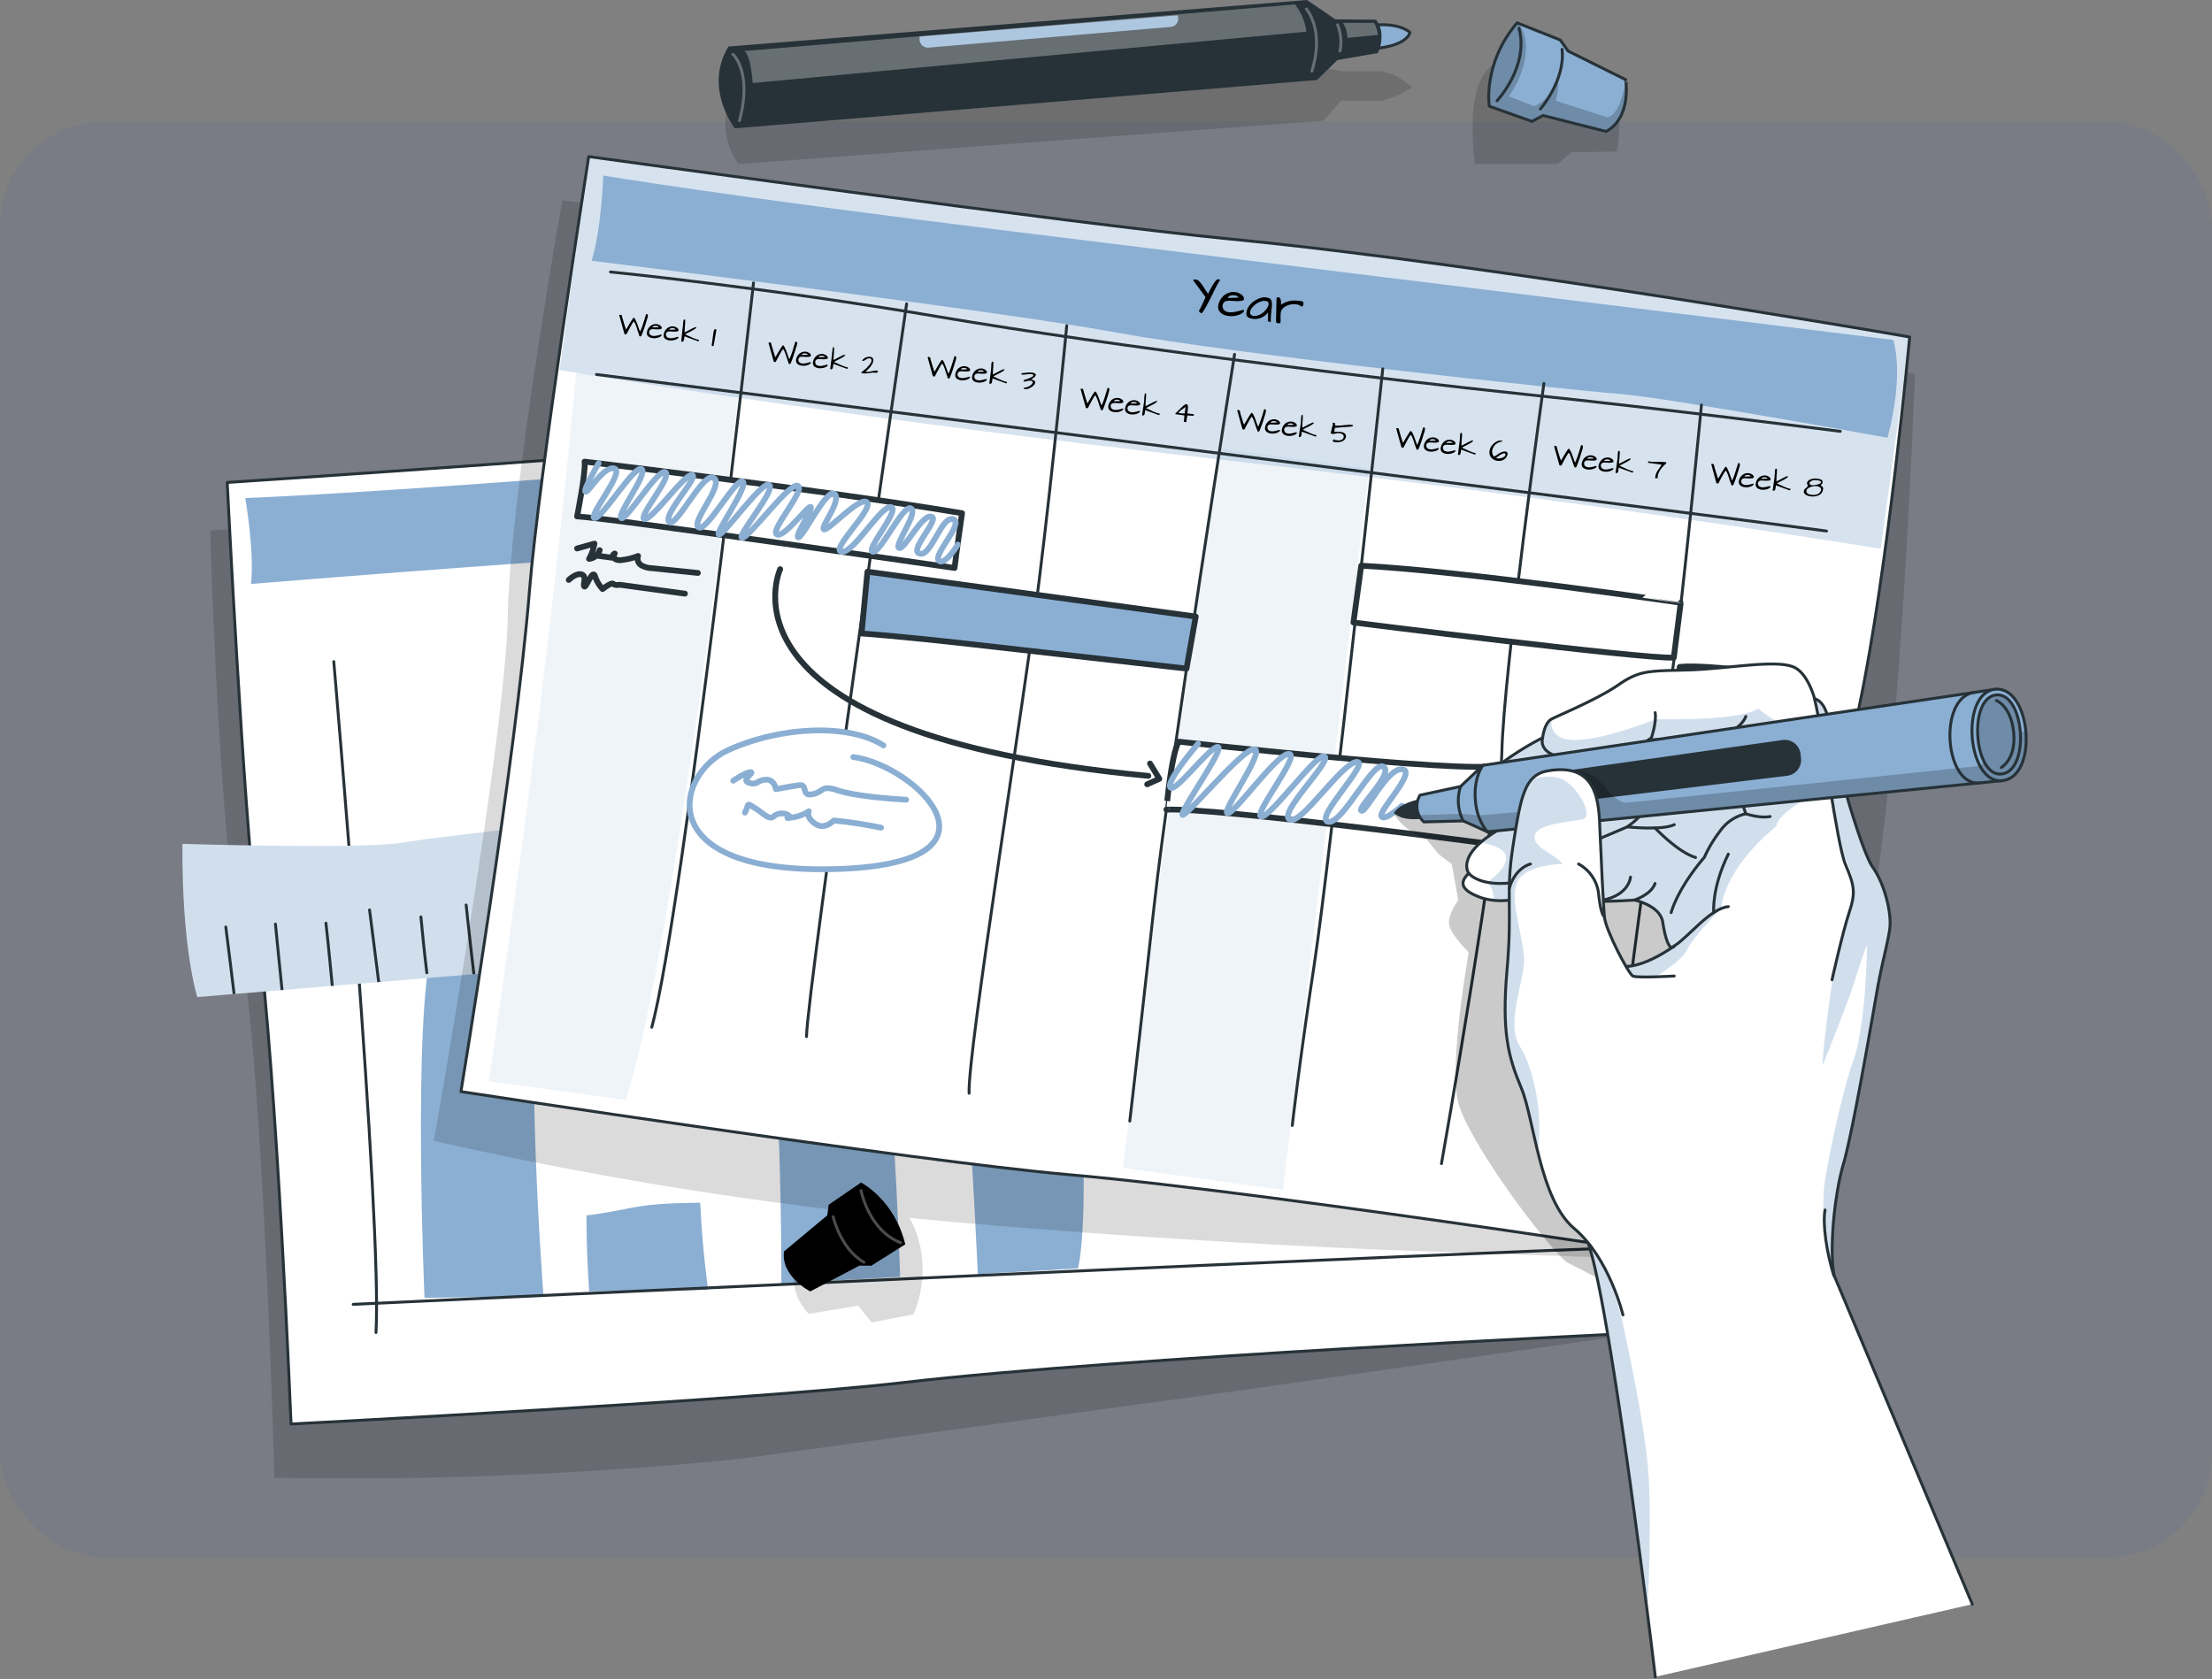 <svg xmlns="http://www.w3.org/2000/svg" xmlns:xlink="http://www.w3.org/1999/xlink" width="764" height="580" viewBox="0 0 764 580"><rect x="0" y="0" width="764" height="580" fill="#808080" stroke="none"/><defs><clipPath id="a"><rect width="637.54" height="580" fill="none"/></clipPath><clipPath id="c"><rect width="499.471" height="363.103" fill="none"/></clipPath><clipPath id="e"><rect width="367.235" height="73.803" fill="none"/></clipPath><clipPath id="f"><path d="M217.59,197.472C183.3,196.335,89.779,207.1,76.138,209.478s-76.129.458-76.129.458c-.252,36.525,5.145,52.919,5.145,52.919S171.387,249.1,251.866,242.381s115.369-6.608,115.369-6.608-3.23-28.734-2.667-46.719c0,0-112.683,9.557-146.978,8.418" transform="translate(0 -189.054)" fill="none"/></clipPath><clipPath id="h"><rect width="511.581" height="389.989" fill="none"/></clipPath><clipPath id="j"><path d="M90.931,187.092C86.187,245.97,67.2,360.8,67.2,360.8s157.332,24.1,210.157,28.707c73.786,6.444,246.088,33.615,246.088,33.615s16.477-146.968,26.657-195.146c10-47.229,17.465-127.871,17.465-127.871s-144.424-25.05-234.2-33.788c-54.245-5.274-222.048-28.533-222.048-28.533S93.949,149.541,90.931,187.092" transform="translate(-67.203 -37.787)" fill="none"/></clipPath><clipPath id="k"><rect width="466.319" height="135.497" fill="none"/></clipPath><clipPath id="m"><rect width="85.077" height="256.082" fill="none"/></clipPath><clipPath id="o"><rect width="86.141" height="251.193" fill="none"/></clipPath><clipPath id="r"><rect width="15.123" height="19.454" fill="none"/></clipPath><clipPath id="s"><rect width="12.09" height="17.153" fill="none"/></clipPath><clipPath id="t"><rect width="237.152" height="37.937" fill="none"/></clipPath><clipPath id="v"><rect width="50.71" height="34.529" fill="none"/></clipPath><clipPath id="x"><rect width="4.943" height="22.905" fill="none"/></clipPath><clipPath id="y"><rect width="2.564" height="10.522" fill="none"/></clipPath><clipPath id="z"><rect width="5.254" height="24.337" fill="none"/></clipPath><clipPath id="aa"><rect width="194.235" height="27.143" fill="none"/></clipPath><clipPath id="ab"><rect width="12.082" height="5.197" fill="none"/></clipPath><clipPath id="ac"><path d="M315.364,34.313l14.759,5.254,3.822-2.047,21.774,5.512c8.89-4.767,6.771-17.88,6.771-17.88l-19.87-9.864-2.749-3.851L324.97,5.51c-11.968,14.044-9.606,28.8-9.606,28.8" transform="translate(-315.175 -5.51)" fill="none"/></clipPath><clipPath id="ad"><rect width="47.537" height="37.521" fill="none"/></clipPath><clipPath id="ag"><rect width="146.865" height="172.48" fill="none"/></clipPath><clipPath id="ai"><path d="M381.916,257.643h0m4.953-95.342c-13.6.387-16.807,0-24.165,5.1s-20.758,10.565-23.221,11.9-3.019,6.413-3.019,6.413-13.442,6.728-19.111,13.471,5.941,17.179,5.941,17.179c-17.465,9.491-12.354,16.177-12.354,16.177-3.608,3.479-2.276,6.041,4.295,8.432a22.363,22.363,0,0,0,13.442,0c18.052,2.419,39.454.816,39.454.816s8.919,1.789,9.821,7.645c1,6.541,2.273,8.694,3.185,8.768-2.407,1.651-9.911,6.448-15.955,6.507-7.3.072-31.409,2-31.409,2s10.436,71.736,18.353,93.439,23.263,149.985,23.263,149.985l109.472-25.1L437.131,371.467c-1.689-9.062.072-27.758,3.221-38.509s9.563-48.072,11.453-58.895,3.794-16.993,4.538-22.275-1.7-15.475-5.855-21.33-13.5-39.5-14.831-47.614c-.286-1.818-.744-9.2-5.268-10.637,0,0-2.247-8.647-7.086-10.851a19.821,19.821,0,0,0-7.7-1.114c-7.9,0-19.076,1.784-28.736,2.059" transform="translate(-308.977 -160.242)" fill="none"/></clipPath><clipPath id="aj"><rect width="111.602" height="92.737" fill="none"/></clipPath><clipPath id="ak"><rect width="28.766" height="215.265" fill="none"/></clipPath><clipPath id="al"><rect width="20.745" height="125.334" fill="none"/></clipPath><clipPath id="an"><path d="M320.653,192.6l-7.73,7.3-14,3.006a7.314,7.314,0,0,0,1.331,9.248l13.6-.344,8.3,3.751,177.829-17.651-2.262-31.595Z" transform="translate(-297.844 -166.32)" fill="none"/></clipPath><clipPath id="ao"><rect width="201.45" height="47.614" fill="none"/></clipPath><clipPath id="ar"><path d="M439.929,166.327c-12.455,1-9.835,32.8,2.262,31.595,12.448-1.227,10.085-31.619-1.706-31.618-.183,0-.369.007-.555.023" transform="translate(-431.763 -166.304)" fill="none"/></clipPath><clipPath id="as"><rect width="16.719" height="29.996" fill="none"/></clipPath><clipPath id="av"><path d="M333.771,186.159c-7.931,1.432-9.262,8.9-11.9,25.768s-.186,21.33-2.076,42.861.372,30.063,4.91,40.9,6.213,38.38,18.3,48.573S359.825,374.1,359.825,374.1l17.708-117.074s-12.884.759-14.316,0-9.448-15.862-9.822-20.572-1.13-19.827-1.5-29.261c-.338-8.552-.372-21.458-13.6-21.459a25.881,25.881,0,0,0-4.524.429" transform="translate(-319.13 -185.73)" fill="none"/></clipPath><clipPath id="aw"><rect width="28.166" height="129.72" fill="none"/></clipPath></defs><g transform="translate(-1120 -961)"><rect width="764" height="496" rx="36" transform="translate(1120 1003)" fill="#254db5" opacity="0.082"/><g transform="translate(1183 961)"><g clip-path="url(#a)"><g clip-path="url(#a)"><g transform="translate(9.595 147.645)" opacity="0.2" style="isolation:isolate"><g clip-path="url(#c)"><g opacity="0.7"><g clip-path="url(#c)"><path d="M476.382,103.135,6.7,138.762S9.5,241.416,17.25,283.045,28.88,465.983,28.88,465.983a1343.161,1343.161,0,0,0,160.583-6.492l171.569-23.462,145.14-20.735s-10.064-61.563-6.935-110.381-22.855-201.778-22.855-201.778" transform="translate(-6.703 -103.135)"/></g></g></g></g><path d="M492.285,419.946s-174.239,8.2-247.8,16.8C191.815,442.9,32.858,451.082,32.858,451.082S28.251,334.782,21,276.16c-4.631-37.387-10.19-150.348-10.19-150.348s169.042-11.12,223.233-16.915c89.689-9.577,236.195-14.221,236.195-14.221s8.979,80.487,8.727,128.762c-.236,49.24,13.318,196.507,13.318,196.507" transform="translate(4.667 40.859)" fill="#fff"/><path d="M17.165,160.224S156.574,148.8,198.892,147.908s158.09-12.178,175-14.341,94.02-3.891,94.02-3.891c1.324-23.3-4.887-33.5-4.887-33.5S257.374,112.806,157.81,120.894,15.167,130.56,15.167,130.56s3.192,18.169,2,29.664" transform="translate(6.546 41.507)" fill="#8bafd3"/><path d="M492.285,419.946s-174.239,8.2-247.8,16.8C191.815,442.9,32.858,451.082,32.858,451.082S28.251,334.782,21,276.16c-4.631-37.387-10.19-150.348-10.19-150.348s169.042-11.12,223.233-16.915c89.689-9.577,236.195-14.221,236.195-14.221s8.979,80.487,8.727,128.762C478.731,272.679,492.285,419.946,492.285,419.946Z" transform="translate(4.667 40.859)" fill="none" stroke="#263238" stroke-linecap="round" stroke-linejoin="round" stroke-width="1"/><path d="M99.871,349.38,58.782,350s-4.14-95.61,2.737-121.751l34.706-.365s-.112,34.849.669,63.593,2.978,57.9,2.978,57.9" transform="translate(24.835 98.348)" fill="#8bafd3"/><path d="M146.042,347l41.027-2.331s-2.733-95.66-11.47-121.24l-34.641,2.127s2.611,34.75,3.9,63.477S146.042,347,146.042,347" transform="translate(60.833 96.425)" fill="#8bafd3"/><path d="M185.44,223.556l41.017-2.514S235,316.36,229.332,342.79l-34.653,1.964s-1.495-34.817-3.6-63.5-5.642-57.7-5.642-57.7" transform="translate(80.03 95.395)" fill="#8bafd3"/><path d="M136.788,290.241c-7.726.122-15.405.193-23.1,1.625-5.363,1-10.77,2.16-16.208,2.764,0,13.873.941,26.245.941,26.245l41.09-.525s-2.044-14.556-2.673-28.912q-.026-.595-.05-1.2" transform="translate(42.069 125.259)" fill="#8bafd3"/><path d="M41.2,320.642c24.66-1.225,408.956-19.07,439.055-19.508" transform="translate(17.782 129.96)" fill="none" stroke="#263238" stroke-linecap="round" stroke-linejoin="round" stroke-width="1"/><path d="M36.522,159.655S53.327,353.091,51.1,391.43" transform="translate(15.762 68.902)" fill="none" stroke="#263238" stroke-linecap="round" stroke-linejoin="round" stroke-width="1"/><g transform="translate(0 270.642)" style="isolation:isolate"><g clip-path="url(#e)"><path d="M364.568,189.053s-112.683,9.557-146.978,8.419S89.779,207.1,76.137,209.477s-76.128.46-76.128.46c-.253,36.524,5.145,52.918,5.145,52.918S171.386,249.1,251.866,242.38s115.367-6.608,115.367-6.608-3.228-28.734-2.666-46.719" transform="translate(0 -189.053)" fill="#d1dfed"/></g></g></g><g transform="translate(0 270.644)"><g clip-path="url(#f)"><path d="M10.469,223.7s9.431,73.531,9.35,88.177" transform="translate(4.518 -174.102)" fill="none" stroke="#263238" stroke-linecap="round" stroke-linejoin="round" stroke-width="1"/><path d="M22.446,223s8.015,81.2,9.2,86.816" transform="translate(9.687 -174.405)" fill="none" stroke="#263238" stroke-linecap="round" stroke-linejoin="round" stroke-width="1"/><path d="M34.632,222.778c1.655,14.114,5.2,56.113,6.438,60.711" transform="translate(14.946 -174.5)" fill="none" stroke="#263238" stroke-linecap="round" stroke-linejoin="round" stroke-width="1"/><path d="M45.155,219.581c2.136,16.6,3.241,25.565,3.241,25.565" transform="translate(19.487 -175.88)" fill="none" stroke="#263238" stroke-linecap="round" stroke-linejoin="round" stroke-width="1"/><path d="M57.546,221.27c1.15,12.4,2.046,19.3,2.046,19.3" transform="translate(24.835 -175.151)" fill="none" stroke="#263238" stroke-linecap="round" stroke-linejoin="round" stroke-width="1"/><path d="M68.457,218.38s3.519,34.076,5.47,43.441" transform="translate(29.544 -176.398)" fill="none" stroke="#263238" stroke-linecap="round" stroke-linejoin="round" stroke-width="1"/><path d="M78.551,217.745s2.479,17.352,3.623,27.077" transform="translate(33.9 -176.672)" fill="none" stroke="#263238" stroke-linecap="round" stroke-linejoin="round" stroke-width="1"/></g></g><g clip-path="url(#a)"><g transform="translate(86.825 69.163)" opacity="0.2" style="isolation:isolate"><g clip-path="url(#h)"><g opacity="0.7"><g clip-path="url(#h)"><path d="M572.231,108.307,105.037,48.313S87.042,149.415,86.219,191.75,60.65,373.266,60.65,373.266a1343.251,1343.251,0,0,0,158.585,26.085l-33.562,16.065a17.921,17.921,0,0,0,4.5,17.617l17.06-2.8L211.93,436l14.389-2.819s7.957-16.265-1.339-33.275c85.092,8.076,167.025,11.123,167.025,11.123l120.217,4.177L536.4,438.3s4.524-80.582,17.452-127.759,18.38-202.236,18.38-202.236" transform="translate(-60.65 -48.313)"/></g></g></g></g><path d="M523.448,423.124s-172.3-27.171-246.088-33.615C224.535,384.9,67.2,360.8,67.2,360.8S86.187,245.97,90.931,187.092c3.018-37.551,20.394-149.305,20.394-149.305s167.8,23.259,222.049,28.531c89.774,8.74,234.2,33.789,234.2,33.789S560.1,180.749,550.1,227.978c-10.178,48.178-26.656,195.146-26.656,195.146" transform="translate(29.003 16.308)" fill="#fff"/></g><g transform="translate(96.206 54.095)"><g clip-path="url(#j)"><g transform="translate(34.049 0)" opacity="0.5" style="isolation:isolate"><g clip-path="url(#k)"><g opacity="0.7"><g clip-path="url(#k)"><path d="M557.306,100.107l-10,73.175c-30.859-5-116.4-18.285-229.188-30.943-119.7-13.44-203.33-26.838-227.136-30.8l10.074-73.752s167.8,23.257,222.048,28.531c89.8,8.744,234.2,33.789,234.2,33.789" transform="translate(-90.987 -37.787)" fill="#8bafd3"/></g></g></g></g><g transform="translate(228.603 100.855)" opacity="0.2" style="isolation:isolate"><g clip-path="url(#m)"><g opacity="0.7"><g clip-path="url(#m)"><path d="M282.2,364.319l29.77-249.124-50.929-6.956c-7.61,38.8-27.614,196.39-34.147,248.526Z" transform="translate(-226.89 -108.238)" fill="#8bafd3"/></g></g></g></g><g transform="translate(9.671 74.701)" opacity="0.2" style="isolation:isolate"><g clip-path="url(#o)"><g opacity="0.7"><g clip-path="url(#o)"><path d="M104.1,89.969l56,7.262s-22,192.859-38.891,243.931l-47.25-6.456S84.177,264.746,91.42,206.861,104.1,89.969,104.1,89.969" transform="translate(-73.958 -89.968)" fill="#8bafd3"/></g></g></g></g><path d="M98.708,71.813S237.55,88.791,279.176,96.464s157.291,20.01,174.289,21.309,92.867,15.183,92.867,15.183c6-22.553,1.98-33.8,1.98-33.8S343.543,73.9,244.4,61.707,102.744,42.358,102.744,42.358,102.2,60.8,98.708,71.813" transform="translate(-53.606 -35.814)" fill="#8bafd3"/></g></g><g clip-path="url(#a)"><path d="M523.448,423.124s-172.3-27.171-246.088-33.615C224.535,384.9,67.2,360.8,67.2,360.8S86.187,245.97,90.931,187.092c3.018-37.551,20.394-149.305,20.394-149.305s167.8,23.259,222.049,28.531c89.774,8.74,234.2,33.789,234.2,33.789S560.1,180.749,550.1,227.978C539.926,276.156,523.448,423.124,523.448,423.124Z" transform="translate(29.003 16.308)" fill="none" stroke="#263238" stroke-linecap="round" stroke-linejoin="round" stroke-width="1"/><path d="M246.862,79.148a1.11,1.11,0,0,1-.321-.119,2.306,2.306,0,0,1-.368-.238,1.028,1.028,0,0,1-.293-.315.285.285,0,0,1,.043-.319,2.756,2.756,0,0,1,.242-.4l.362-.724c.139-.282.278-.575.421-.892s.3-.647.457-.962.271-.613.4-.908.235-.531.324-.73L244,67.977c-.1-.152-.126-.268-.092-.338a.359.359,0,0,1,.2-.16,1.054,1.054,0,0,1,.292-.036l.208.029a3.149,3.149,0,0,1,.478.066,1.671,1.671,0,0,1,.491.255,3.413,3.413,0,0,1,.555.5,10.592,10.592,0,0,1,.693.869,15.775,15.775,0,0,1,.925,1.376c.346.573.766,1.154,1.227,1.9.513-1.016.951-1.844,1.314-2.494a15.3,15.3,0,0,1,.946-1.532,3.415,3.415,0,0,1,.707-.79,1.093,1.093,0,0,1,.607-.229,1.638,1.638,0,0,1,.344.046c.11.016.169.136.2.3a25.449,25.449,0,0,0-1.434,2.54c-.478.946-.963,1.93-1.479,2.959s-1.028,2.046-1.566,3.059a29.571,29.571,0,0,1-1.751,2.846" transform="translate(105.258 29.086)"/><path d="M249.874,75.853a5.52,5.52,0,0,1,.531-2.239,6.289,6.289,0,0,1,1.336-1.815,5.4,5.4,0,0,1,1.9-1.1,4.649,4.649,0,0,1,2.27-.165,3.42,3.42,0,0,1,.528.072l.7.283a5.461,5.461,0,0,1,.7.408,2.832,2.832,0,0,1,.59.543,1.846,1.846,0,0,1,.338.634,1.255,1.255,0,0,1-.024.733,3.429,3.429,0,0,1-1.44.391,11.107,11.107,0,0,1-1.589.007l-1.573-.09a4.656,4.656,0,0,0-1.373.076,1.771,1.771,0,0,0-.963.567,2,2,0,0,0-.382,1.323,2.167,2.167,0,0,0,.553,1.263,2.362,2.362,0,0,0,1.092.6,4.132,4.132,0,0,0,1.394.127,11.459,11.459,0,0,0,1.515-.2,14.236,14.236,0,0,0,1.4-.334l1.079-.3a.468.468,0,0,1,.389.515,3.556,3.556,0,0,1-1.254.966,6.658,6.658,0,0,1-1.752.56,8.3,8.3,0,0,1-1.976.117,6.312,6.312,0,0,1-1.857-.4,4.018,4.018,0,0,1-1.429-.969,2.762,2.762,0,0,1-.7-1.558m5.748-4.212a4.594,4.594,0,0,0-.638-.087,3.822,3.822,0,0,0-.74.112,2.3,2.3,0,0,0-.651.286.825.825,0,0,0-.326.554l3.639-.1a1.234,1.234,0,0,0-.523-.571,2.329,2.329,0,0,0-.753-.241Z" transform="translate(107.838 30.408)"/><path d="M264.113,77.051a6.431,6.431,0,0,1-1.137,1.1,5.742,5.742,0,0,1-2.845,1.072A5.441,5.441,0,0,1,258.5,79.1a3.178,3.178,0,0,1-.64-.162,2.2,2.2,0,0,1-.606-.321,1.315,1.315,0,0,1-.421-.482.994.994,0,0,1-.11-.664,3.544,3.544,0,0,1,.3-1.621,6.179,6.179,0,0,1,.9-1.5,7.64,7.64,0,0,1,1.423-1.268,8.98,8.98,0,0,1,1.622-.9,6.56,6.56,0,0,1,1.708-.429,3.724,3.724,0,0,1,1.593.218,1.166,1.166,0,0,1,.866.518,2.544,2.544,0,0,1,.362,1.1,8.213,8.213,0,0,1,0,1.525q-.114.833-.162,1.739a13.433,13.433,0,0,0-.166,1.764,9.765,9.765,0,0,0,0,1.623l-1.018-.139a8.062,8.062,0,0,0,.009-.885,3.055,3.055,0,0,0,.02-.7,4.955,4.955,0,0,0,.011-.636c-.049-.369-.056-.6-.087-.825m-.567-3.987a2.8,2.8,0,0,0-1.247-.02,4.969,4.969,0,0,0-1.215.4,6.182,6.182,0,0,0-1.157.691,6.973,6.973,0,0,0-.969.88,4.3,4.3,0,0,0-.693.955,2.061,2.061,0,0,0-.288.922,1.231,1.231,0,0,0,.219.767,1.516,1.516,0,0,0,.84.527,3.727,3.727,0,0,0,1.716-.215,5.8,5.8,0,0,0,1.565-.849,6.36,6.36,0,0,0,1.227-1.207,4.566,4.566,0,0,0,.723-1.274,1.436,1.436,0,0,0,.032-1.046.9.9,0,0,0-.75-.551Z" transform="translate(110.787 30.958)"/><path d="M264.044,72.1a.347.347,0,0,1,.245-.329,1.02,1.02,0,0,1,.441-.027.7.7,0,0,1,.547.388,2.3,2.3,0,0,1,.259.759,6.784,6.784,0,0,1,.06.833,5.485,5.485,0,0,0,0,.574,9.29,9.29,0,0,1,1.35-.74,8.3,8.3,0,0,1,1.569-.51,9.679,9.679,0,0,1,1.874-.182,12.168,12.168,0,0,1,2.24.243.562.562,0,0,1,.567.241,1.238,1.238,0,0,1,.137.631,1.284,1.284,0,0,1-.2.659.571.571,0,0,1-.458.338,2.559,2.559,0,0,0-1.161-.646,5.057,5.057,0,0,0-1.485-.2,6.339,6.339,0,0,0-1.579.222,5.552,5.552,0,0,0-1.432.6,3.432,3.432,0,0,0-1.069.965,2.406,2.406,0,0,0-.464,1.3,6.951,6.951,0,0,0-.057.879,4.973,4.973,0,0,0,.007.863c.01.289.009.575.007.863a6.968,6.968,0,0,1-.117.859,2.588,2.588,0,0,0-.64.011,1.255,1.255,0,0,1-.4.009.347.347,0,0,1-.249-.185,1.915,1.915,0,0,1-.182-.587,2.774,2.774,0,0,0,.009-.611c-.029-.341.016-.759.031-1.244s.026-1.009.031-1.595.019-1.147.033-1.706.034-1.071.036-1.545.053-.842.054-1.13" transform="translate(113.869 30.955)"/><path d="M112.172,82.69a5.26,5.26,0,0,1-.223-.555c-.08-.236-.18-.511-.276-.812l-.3-.941c-.107-.314-.216-.617-.328-.893a6.073,6.073,0,0,0-.338-.734.95.95,0,0,0-.334-.4c-.092.126-.215.3-.356.514s-.289.472-.452.75l-.494.869c-.156.316-.322.618-.472.9l-.424.817c-.12.245-.235.442-.321.606l-.65-.089-1.784-6.415a.174.174,0,0,1,.024-.185.341.341,0,0,1,.163-.09l.2.027.172.023a.373.373,0,0,1,.235.107.47.47,0,0,1,.1.189l.042.242a2.019,2.019,0,0,0,.054.245l.215.717c.073.285.159.571.256.872s.179.611.275.912l.262.823c.089.262.16.471.226.63a1.527,1.527,0,0,0,.145.319c.382-.7.723-1.274,1-1.749s.518-.866.707-1.152.338-.554.46-.711a3.122,3.122,0,0,1,.262-.364.653.653,0,0,1,.145-.143.555.555,0,0,1,.295.215,2.186,2.186,0,0,1,.306.5c.109.2.216.429.329.7s.215.528.328.806.21.554.3.827l.269.774.229.618.173.374c.126-.283.253-.578.387-.909s.268-.676.391-1.034.249-.729.362-1.1.238-.73.349-1.089.219-.694.314-1.019.186-.624.259-.889a1.216,1.216,0,0,1,.405.056.447.447,0,0,1,.19.163.6.6,0,0,1,.043.23,1.9,1.9,0,0,1-.037.269s-.01.074-.039.282-.14.481-.239.842-.232.78-.364,1.2-.309.982-.48,1.5-.356,1.051-.554,1.586-.4,1.019-.6,1.479a.688.688,0,0,1-.377.1.272.272,0,0,1-.223-.1.887.887,0,0,1-.136-.282Z" transform="translate(45.491 32.711)"/><path d="M112.057,81.337a3.344,3.344,0,0,1,1.1-2.348,2.838,2.838,0,0,1,1.1-.65,2.7,2.7,0,0,1,1.263-.1,1.712,1.712,0,0,1,.319.043l.4.167.405.23a1.413,1.413,0,0,1,.344.322.918.918,0,0,1,.2.364.749.749,0,0,1-.059.429,2.242,2.242,0,0,1-.843.223,7.4,7.4,0,0,1-.926.01l-.928-.064a2.793,2.793,0,0,0-.795.054,1.117,1.117,0,0,0-.568.322,1.2,1.2,0,0,0,.106,1.513,1.3,1.3,0,0,0,.638.349,2.29,2.29,0,0,0,.81.112,6.242,6.242,0,0,0,.878-.117,7.957,7.957,0,0,0,.815-.2l.636-.175a.216.216,0,0,1,.172.11.244.244,0,0,1,.049.195,2.01,2.01,0,0,1-.726.563,3.732,3.732,0,0,1-1.031.321,4.223,4.223,0,0,1-1.147.069,3.58,3.58,0,0,1-1.079-.235,2.288,2.288,0,0,1-.835-.564,1.639,1.639,0,0,1-.3-.941m3.363-2.488-.368-.05a1.517,1.517,0,0,0-.432.053,1.5,1.5,0,0,0-.385.172.449.449,0,0,0-.195.324l2.132-.059a.744.744,0,0,0-.316-.331,1.091,1.091,0,0,0-.435-.109" transform="translate(48.36 33.751)"/><path d="M116.117,81.9a3.065,3.065,0,0,1,.3-1.308,3.281,3.281,0,0,1,.782-1.055,2.959,2.959,0,0,1,1.1-.648,2.7,2.7,0,0,1,1.263-.1,1.715,1.715,0,0,1,.319.044l.4.167.405.229a1.471,1.471,0,0,1,.344.322.9.9,0,0,1,.2.365.739.739,0,0,1-.059.429,2.213,2.213,0,0,1-.843.222,7.385,7.385,0,0,1-.925.011l-.929-.064a2.8,2.8,0,0,0-.795.053,1.134,1.134,0,0,0-.568.322,1.2,1.2,0,0,0,.106,1.515,1.325,1.325,0,0,0,.638.349,2.321,2.321,0,0,0,.81.11,6.244,6.244,0,0,0,.878-.117,8.347,8.347,0,0,0,.815-.2l.636-.176a.226.226,0,0,1,.173.11.256.256,0,0,1,.049.195,2.027,2.027,0,0,1-.727.563,3.87,3.87,0,0,1-1.018.324,4.375,4.375,0,0,1-1.16.066,3.547,3.547,0,0,1-1.079-.235,2.288,2.288,0,0,1-.835-.564,1.558,1.558,0,0,1-.286-.925m3.351-2.491-.368-.05a1.633,1.633,0,0,0-.432.053,1.5,1.5,0,0,0-.385.172.449.449,0,0,0-.195.324l2.132-.059a.683.683,0,0,0-.316-.331,1.1,1.1,0,0,0-.435-.109" transform="translate(50.112 33.986)"/><path d="M120.728,80.831c.039-.278.076-.56.116-.846l.117-.859L121,78.27l.117-.858a.322.322,0,0,1,.133-.245.411.411,0,0,1,.268-.039l.172.024a7.113,7.113,0,0,1,.033.941l-.066,1.041a6.058,6.058,0,0,0-.083,1.151c.019.414-.109.8-.057,1.241a2.9,2.9,0,0,0,.478-.21l.7-.354.8-.428.779-.407.651-.286a1.047,1.047,0,0,1,.4-.094.26.26,0,0,1,.147.02.568.568,0,0,1,.1.163,5.35,5.35,0,0,1-.893.69c-.326.193-.664.385-1,.551l-1.034.521a7.947,7.947,0,0,0-.936.547l1.271.573,1.174.548,1.187.461a9.114,9.114,0,0,0,1.132.3,1.41,1.41,0,0,1-.03.22.249.249,0,0,1-.023.16.269.269,0,0,1-.137.093.675.675,0,0,1-.245-.033l-.086-.011c-.248-.109-.544-.225-.915-.351l-1.191-.425-1.19-.437-1.187-.45c-.009.062-.024.172-.044.319s-.039.282-.06.441-.044.331-.067.491a1.373,1.373,0,0,1-.179.4.534.534,0,0,1-.3.209.681.681,0,0,1-.465-.064Z" transform="translate(51.94 33.283)"/><path d="M128.606,79.711c.021-.159.036-.258.126-.282a.435.435,0,0,1,.245.033.645.645,0,0,1,.222.03c.073.01.1.089.125.179l-.919,5.36a.255.255,0,0,1-.112.172.449.449,0,0,1-.222.069.417.417,0,0,1-.22-.03.307.307,0,0,1-.157-.12c.019-.136.046-.344.084-.626l.132-.958c.046-.342.1-.736.153-1.128s.1-.76.153-1.115.092-.674.13-.956.242-.492.261-.627" transform="translate(55.108 34.277)"/><path d="M148.183,89.353a4.166,4.166,0,0,1-.212-.554c-.092-.238-.18-.511-.276-.812l-.308-.942c-.107-.314-.216-.617-.328-.893a6.072,6.072,0,0,0-.338-.734,1,1,0,0,0-.321-.392,5.207,5.207,0,0,0-.369.511c-.143.218-.289.472-.452.75s-.315.568-.481.87l-.485.9-.424.817-.308.607-.663-.09-1.784-6.415a.174.174,0,0,1,.024-.185.341.341,0,0,1,.163-.09l.208.029.16.021a.349.349,0,0,1,.235.107.366.366,0,0,1,.1.189,1.289,1.289,0,0,1,.054.245,1.712,1.712,0,0,0,.042.242l.215.717.256.872c.1.3.179.611.275.912s.183.575.275.825a6.5,6.5,0,0,0,.213.628,1.528,1.528,0,0,0,.145.319c.394-.7.723-1.274,1-1.749s.518-.866.707-1.152.349-.551.46-.712a3.121,3.121,0,0,1,.262-.364l.145-.143a.526.526,0,0,1,.295.215,2.553,2.553,0,0,1,.318.507,5.61,5.61,0,0,1,.318.693c.116.252.228.53.326.806s.212.554.312.83.176.535.269.773.153.434.228.618a4.058,4.058,0,0,0,.162.372c.139-.281.266-.575.4-.908s.255-.677.378-1.035l.375-1.1.336-1.091a6.9,6.9,0,0,1,.314-1.019c.094-.325.186-.624.272-.888a1.108,1.108,0,0,1,.392.054.392.392,0,0,1,.19.163.348.348,0,0,1,.043.23,1.9,1.9,0,0,1-.037.269s-.01.074-.039.282a2.54,2.54,0,0,1-.239.842,11.363,11.363,0,0,0-.364,1.2c-.145.418-.3.985-.48,1.5s-.356,1.051-.554,1.586-.4,1.019-.6,1.479a.655.655,0,0,1-.364.1.3.3,0,0,1-.236-.106,1.288,1.288,0,0,1-.074-.273Z" transform="translate(61.032 35.587)"/><path d="M148.049,88a3.284,3.284,0,0,1,.3-1.308,3.5,3.5,0,0,1,.782-1.055,3.024,3.024,0,0,1,1.112-.647,2.667,2.667,0,0,1,1.264-.1,1.731,1.731,0,0,1,.319.044l.4.167.418.232a1.38,1.38,0,0,1,.332.319,1.132,1.132,0,0,1,.212.366.848.848,0,0,1-.059.429,2.108,2.108,0,0,1-.843.222,7.388,7.388,0,0,1-.925.011l-.916-.063a2.886,2.886,0,0,0-.807.053,1.083,1.083,0,0,0-.555.324,1.123,1.123,0,0,0-.218.77,1.233,1.233,0,0,0,.311.742,1.306,1.306,0,0,0,.64.349,2.276,2.276,0,0,0,.809.11,6.037,6.037,0,0,0,.878-.117c.3-.059.567-.122.827-.2l.623-.178a.224.224,0,0,1,.173.112.246.246,0,0,1,.049.193,1.91,1.91,0,0,1-.727.564,3.9,3.9,0,0,1-1.018.322,4.281,4.281,0,0,1-1.147.069,3.673,3.673,0,0,1-1.092-.236,2.386,2.386,0,0,1-.835-.564,1.566,1.566,0,0,1-.311-.929m3.351-2.491-.368-.05a1.633,1.633,0,0,0-.432.053,1.255,1.255,0,0,0-.374.175.442.442,0,0,0-.193.322l2.119-.06a.705.705,0,0,0-.3-.328,1.132,1.132,0,0,0-.409-.106Z" transform="translate(63.893 36.622)"/><path d="M152.127,88.562a3.283,3.283,0,0,1,.3-1.308,3.746,3.746,0,0,1,.782-1.055,3.023,3.023,0,0,1,1.112-.647,2.666,2.666,0,0,1,1.264-.1,1.731,1.731,0,0,1,.319.044l.4.167.418.232a1.38,1.38,0,0,1,.332.319,1.132,1.132,0,0,1,.212.366.848.848,0,0,1-.059.429,2.108,2.108,0,0,1-.843.222,7.388,7.388,0,0,1-.925.011l-.916-.063a2.792,2.792,0,0,0-.795.054.952.952,0,0,0-.8,1.082c0,.02.006.039.01.059a1.241,1.241,0,0,0,.311.742,1.306,1.306,0,0,0,.64.349,2.282,2.282,0,0,0,.809.112,6.29,6.29,0,0,0,.879-.117c.295-.06.565-.123.826-.2l.624-.176a.218.218,0,0,1,.172.11.251.251,0,0,1,.049.195,1.92,1.92,0,0,1-.727.563,3.8,3.8,0,0,1-1.018.322,4.28,4.28,0,0,1-1.147.069,3.611,3.611,0,0,1-1.091-.236,2.36,2.36,0,0,1-.836-.564,1.565,1.565,0,0,1-.3-.978m3.351-2.491-.368-.05a1.634,1.634,0,0,0-.432.053,1.369,1.369,0,0,0-.374.175.442.442,0,0,0-.193.322l2.119-.06a.705.705,0,0,0-.3-.328,1.155,1.155,0,0,0-.447-.112" transform="translate(65.653 36.862)"/><path d="M156.771,87.5l.116-.846.043-.869.116-.846.117-.858a.322.322,0,0,1,.133-.245.412.412,0,0,1,.268-.039l.062.009a7.358,7.358,0,0,1,.021.941,4.283,4.283,0,0,0-.056,1.041c.037.368-.1.736-.094,1.15a8.829,8.829,0,0,0-.044,1.243,3.1,3.1,0,0,0,.467-.21l.7-.355.8-.428.78-.407c.253-.115.465-.21.663-.283a.889.889,0,0,1,.4-.1.275.275,0,0,1,.147.02.4.4,0,0,1,.09.163,5.44,5.44,0,0,1-.895.69c-.325.192-.664.384-1,.55l-1.021.523a7.085,7.085,0,0,0-.949.545l1.284.575,1.174.547,1.185.462a9.745,9.745,0,0,0,1.134.3l-.03.22a.666.666,0,0,1-.023.159.285.285,0,0,1-.149.092.626.626,0,0,1-.246-.033l-.086-.011c-.235-.107-.544-.225-.9-.348l-1.191-.425-1.19-.438-1.187-.45a1.857,1.857,0,0,0-.044.319c-.019.135-.039.282-.06.441s-.046.332-.067.491a1.118,1.118,0,0,1-.167.4.579.579,0,0,1-.3.208.722.722,0,0,1-.48-.064Z" transform="translate(67.447 36.159)"/><path d="M163.834,91.415a9.308,9.308,0,0,0,.892-.677,11.6,11.6,0,0,0,.983-.89,12.819,12.819,0,0,0,.882-.966,3.96,3.96,0,0,0,.591-.943,1.243,1.243,0,0,0,.107-.786.707.707,0,0,0-.533-.5,1.488,1.488,0,0,0-.551.013,2.255,2.255,0,0,0-.447.163,2.577,2.577,0,0,0-.4.246,2.214,2.214,0,0,1-.782.418,1.116,1.116,0,0,1-.477.021,1.24,1.24,0,0,1,.372-.624,2.879,2.879,0,0,1,.754-.5,3.472,3.472,0,0,1,.923-.262,2.037,2.037,0,0,1,.9.023,1.238,1.238,0,0,1,.671.391,1.128,1.128,0,0,1,.238.82,3.747,3.747,0,0,1-.354,1.125,7.55,7.55,0,0,1-.654,1.035,9.719,9.719,0,0,1-.826.925c-.3.295-.59.568-.872.8a2.7,2.7,0,0,0,.993.049c.331-.043.676-.107,1.011-.175l.989-.2a2.882,2.882,0,0,1,.966-.03.462.462,0,0,1,.236.094.22.22,0,0,1,.082.223.358.358,0,0,1-.146.255.825.825,0,0,1-.308.146l-.369.049-.379-.052-.306-.042-.147-.02-.344.04-.587.094-.724.089-.772.069-.716.027a3.144,3.144,0,0,1-.577-.079.605.605,0,0,1-.328-.156.249.249,0,0,1,.006-.225" transform="translate(70.693 37.157)"/><path d="M186.571,92.852a5.01,5.01,0,0,1-.223-.555l-.265-.81-.308-.942c-.107-.312-.216-.617-.328-.892a5.982,5.982,0,0,0-.338-.734,1.01,1.01,0,0,0-.321-.394,5.062,5.062,0,0,0-.369.512c-.143.216-.289.472-.452.75s-.328.565-.481.87l-.485.9-.424.816c-.12.246-.235.442-.321.606l-.65-.089-1.784-6.415a.171.171,0,0,1,.024-.183.319.319,0,0,1,.163-.09l.208.029.16.02a.373.373,0,0,1,.235.107.48.48,0,0,1,.1.189,1.277,1.277,0,0,1,.042.242l.054.246.215.716c.073.285.172.574.256.872s.179.611.275.912.183.574.275.826c.06.212.132.421.213.628a1.59,1.59,0,0,0,.143.318c.4-.694.724-1.273,1-1.748s.518-.866.707-1.154.349-.55.46-.71a2.9,2.9,0,0,1,.262-.364l.145-.143a.513.513,0,0,1,.295.215,2.514,2.514,0,0,1,.318.507c.1.2.216.427.318.693s.215.528.326.806.212.553.312.829.176.537.269.773.153.435.228.62c.047.125.1.249.162.372.139-.282.266-.575.4-.908s.255-.679.378-1.036.249-.729.362-1.1.238-.73.349-1.091.219-.693.314-1.019.186-.624.259-.889a1.216,1.216,0,0,1,.405.056.4.4,0,0,1,.19.165.592.592,0,0,1,.043.229,1.92,1.92,0,0,1-.037.271s-.01.074-.039.281a6.52,6.52,0,0,1-.239.843c-.112.359-.219.783-.364,1.2s-.309.982-.48,1.5-.356,1.051-.554,1.586-.4,1.019-.6,1.477a.687.687,0,0,1-.376.1.278.278,0,0,1-.223-.1.88.88,0,0,1-.136-.281Z" transform="translate(77.599 37.096)"/><path d="M186.464,91.5a3.274,3.274,0,0,1,1.084-2.351,2.918,2.918,0,0,1,1.112-.649,2.63,2.63,0,0,1,1.264-.1,1.7,1.7,0,0,1,.318.043l.4.168.418.232a1.6,1.6,0,0,1,.331.321.9.9,0,0,1,.2.365.723.723,0,0,1-.059.428,2.133,2.133,0,0,1-.842.223,7.408,7.408,0,0,1-.926.01l-.916-.062a2.773,2.773,0,0,0-.806.052,1.037,1.037,0,0,0-.557.324,1.24,1.24,0,0,0-.23.769,1.191,1.191,0,0,0,.963,1.094,2.313,2.313,0,0,0,.809.11,6.241,6.241,0,0,0,.878-.117c.3-.06.567-.123.827-.2l.624-.176a.218.218,0,0,1,.172.11.251.251,0,0,1,.049.195,1.92,1.92,0,0,1-.727.563,3.853,3.853,0,0,1-1.018.324,4.364,4.364,0,0,1-1.158.066,3.571,3.571,0,0,1-1.079-.235,2.281,2.281,0,0,1-.836-.564,1.568,1.568,0,0,1-.3-.939m3.351-2.491-.368-.05a1.634,1.634,0,0,0-.432.053,1.5,1.5,0,0,0-.385.172.449.449,0,0,0-.195.324l2.132-.059a.705.705,0,0,0-.3-.328,1.166,1.166,0,0,0-.422-.109Z" transform="translate(80.472 38.137)"/><path d="M190.516,92.06a3.284,3.284,0,0,1,.3-1.308A3.5,3.5,0,0,1,191.6,89.7a2.9,2.9,0,0,1,1.112-.647,2.631,2.631,0,0,1,1.264-.1,1.632,1.632,0,0,1,.319.044l.4.167.418.232a1.6,1.6,0,0,1,.332.319.911.911,0,0,1,.2.365.728.728,0,0,1-.059.429,2.125,2.125,0,0,1-.842.222,7.405,7.405,0,0,1-.926.011l-.916-.063a2.773,2.773,0,0,0-.806.053,1.081,1.081,0,0,0-.557.324,1.234,1.234,0,0,0-.229.767,1.184,1.184,0,0,0,.961,1.094,2.326,2.326,0,0,0,.81.11,6.085,6.085,0,0,0,.879-.117c.295-.059.565-.122.826-.2l.624-.177a.223.223,0,0,1,.172.112.246.246,0,0,1,.049.193,1.9,1.9,0,0,1-.726.563,3.863,3.863,0,0,1-1.019.324,4.3,4.3,0,0,1-1.158.067,3.582,3.582,0,0,1-1.079-.236,2.26,2.26,0,0,1-.835-.563,1.569,1.569,0,0,1-.3-.928m3.351-2.491-.368-.05a1.626,1.626,0,0,0-.432.053,1.479,1.479,0,0,0-.385.172.449.449,0,0,0-.195.324l2.132-.059a.706.706,0,0,0-.3-.328,1.155,1.155,0,0,0-.447-.112" transform="translate(82.221 38.372)"/><path d="M195.16,91l.116-.846.043-.869a3.955,3.955,0,0,0,.054-.855,4.038,4.038,0,0,1,.117-.858.326.326,0,0,1,.133-.245.414.414,0,0,1,.268-.039l.172.024a5.738,5.738,0,0,1,.034.941c-.046.332-.032.683-.056,1.042s-.1.736-.094,1.15-.047.8-.044,1.243a3.036,3.036,0,0,0,.467-.212l.7-.354.8-.428.78-.407.651-.285a.977.977,0,0,1,.412-.094.275.275,0,0,1,.147.02.406.406,0,0,1,.09.163,5.438,5.438,0,0,1-.895.69c-.326.192-.664.384-1,.55l-1.034.521a7.95,7.95,0,0,0-.936.547l1.271.573,1.174.548,1.125.454a9.362,9.362,0,0,0,1.132.3l-.03.222a.376.376,0,0,1-.021.159.224.224,0,0,1-.137.093.688.688,0,0,1-.246-.033l-.086-.011c-.248-.109-.544-.225-.9-.348l-1.191-.425-1.19-.438-1.187-.45c-.009.062-.024.172-.044.319l-.06.441c-.023.172-.044.332-.067.491a.942.942,0,0,1-.179.4.555.555,0,0,1-.291.209.722.722,0,0,1-.48-.064Z" transform="translate(84.014 37.666)"/><path d="M203.257,95.182a5.291,5.291,0,0,0,1.134-.258,4.358,4.358,0,0,0,.921-.424,2.793,2.793,0,0,0,.634-.525,1.247,1.247,0,0,0,.332-.517.507.507,0,0,0-.053-.432.594.594,0,0,0-.451-.261,2.779,2.779,0,0,0-.936,0,7.805,7.805,0,0,0-1.446.339l-.3-.517.537-.176c.222-.07.444-.139.681-.232l.724-.276a6.874,6.874,0,0,0,.679-.306,3.5,3.5,0,0,0,.541-.3.786.786,0,0,0,.281-.312.21.21,0,0,0-.052-.269,1.08,1.08,0,0,0-.48-.241,3.706,3.706,0,0,0-.908-.024l-.9.09-.888.09a4.223,4.223,0,0,1-.882-.033l.02-.146a.974.974,0,0,1,.023-.172,1,1,0,0,1,.021-.16.449.449,0,0,1,.213-.009l.965-.1c.342-.042.671-.072,1.011-.087a9.46,9.46,0,0,1,.966-.03,4.95,4.95,0,0,1,.846.116,1.437,1.437,0,0,1,.616.246.737.737,0,0,1,.316.429,1.1,1.1,0,0,1-.233.518,2.417,2.417,0,0,1-.46.437,5.055,5.055,0,0,1-.527.378l-.478.309a2.621,2.621,0,0,1,1.031.316.947.947,0,0,1,.419.494.872.872,0,0,1-.08.588,2.584,2.584,0,0,1-.448.627,5.031,5.031,0,0,1-.7.565,5.457,5.457,0,0,1-.836.448,4.977,4.977,0,0,1-.846.246,1.721,1.721,0,0,1-.744-.039.534.534,0,0,1-.232-.031.235.235,0,0,1-.049-.329l.021-.024" transform="translate(87.359 38.791)"/><path d="M223.495,100.512a5.259,5.259,0,0,1-.223-.555c-.093-.238-.18-.511-.276-.812l-.3-.941c-.107-.314-.216-.617-.341-.9a6.051,6.051,0,0,0-.325-.732,1.151,1.151,0,0,0-.334-.4,3.825,3.825,0,0,0-.356.514c-.143.218-.3.471-.452.75l-.494.869-.472.9c-.152.292-.3.558-.424.817l-.321.606-.65-.089-1.8-6.416a.2.2,0,0,1,.026-.185.337.337,0,0,1,.162-.09l.2.027.172.023a.333.333,0,0,1,.223.106.391.391,0,0,1,.112.19l.042.242a1.775,1.775,0,0,0,.054.245l.213.717c.074.285.16.571.256.872s.179.611.275.912l.263.823a5.9,5.9,0,0,0,.226.63c.063.172.112.278.13.318.4-.7.737-1.274,1.014-1.748s.507-.868.7-1.154.349-.553.46-.711a4.225,4.225,0,0,1,.273-.364.838.838,0,0,1,.132-.143l.062.009a.553.553,0,0,1,.3.215,2.582,2.582,0,0,1,.3.5c.11.2.216.429.331.694l.326.807.3.827.269.773.228.618a2.114,2.114,0,0,0,.175.374c.126-.282.253-.577.387-.909s.255-.677.391-1.034.249-.727.362-1.1.238-.73.349-1.089.208-.7.3-1.021.186-.624.272-.886a1.253,1.253,0,0,1,.405.054.445.445,0,0,1,.189.163.605.605,0,0,1,.044.23c-.013.086-.024.172-.037.271s-.01.073-.039.282-.129.482-.228.843-.232.78-.364,1.2-.309.982-.48,1.5-.355,1.051-.554,1.586-.4,1.019-.614,1.477a.616.616,0,0,1-.364.1.271.271,0,0,1-.222-.106.852.852,0,0,1-.186-.288,1.216,1.216,0,0,0-.067-.421" transform="translate(93.53 40.405)"/><path d="M223.377,99.165a3.253,3.253,0,0,1,.315-1.306,3.462,3.462,0,0,1,.77-1.056,3,3,0,0,1,1.112-.647,2.7,2.7,0,0,1,1.324-.094,1.576,1.576,0,0,1,.306.042l.415.169.405.23a1.441,1.441,0,0,1,.344.322,1.07,1.07,0,0,1,.2.365.658.658,0,0,1-.059.429,2.08,2.08,0,0,1-.83.223,7.342,7.342,0,0,1-.939.009l-.915-.062a2.792,2.792,0,0,0-.794.053.955.955,0,0,0-.8,1.082c0,.02.007.04.011.059a1.236,1.236,0,0,0,.324.744,1.307,1.307,0,0,0,.638.349,2.321,2.321,0,0,0,.81.11,7.293,7.293,0,0,0,.878-.117c.283-.062.565-.122.815-.2l.636-.176a.224.224,0,0,1,.172.112.24.24,0,0,1,.049.193,2.159,2.159,0,0,1-.726.563,3.956,3.956,0,0,1-1.031.322,4.28,4.28,0,0,1-1.147.069,3.581,3.581,0,0,1-1.079-.235,2.294,2.294,0,0,1-.835-.564,1.647,1.647,0,0,1-.365-.988m3.363-2.488-.368-.05a1.711,1.711,0,0,0-.444.052,1.366,1.366,0,0,0-.374.173.449.449,0,0,0-.195.324l2.132-.059a.744.744,0,0,0-.316-.331,1.1,1.1,0,0,0-.435-.109" transform="translate(96.403 41.439)"/><path d="M227.429,99.718a3.253,3.253,0,0,1,.315-1.306,3.462,3.462,0,0,1,.77-1.056,3,3,0,0,1,1.112-.647,2.7,2.7,0,0,1,1.324-.094,1.578,1.578,0,0,1,.306.042l.415.169.405.23a1.442,1.442,0,0,1,.344.322.914.914,0,0,1,.2.365.658.658,0,0,1-.059.429,2.08,2.08,0,0,1-.83.223,7.337,7.337,0,0,1-.939.009l-.915-.062a2.792,2.792,0,0,0-.795.053.955.955,0,0,0-.8,1.082c0,.02.007.04.011.059a1.236,1.236,0,0,0,.324.744,1.307,1.307,0,0,0,.638.349,2.321,2.321,0,0,0,.81.11,7.3,7.3,0,0,0,.878-.117c.283-.062.565-.122.815-.2l.636-.176a.223.223,0,0,1,.172.112.24.24,0,0,1,.049.193,1.994,1.994,0,0,1-.726.563,3.957,3.957,0,0,1-1.031.322,4.281,4.281,0,0,1-1.147.069,3.581,3.581,0,0,1-1.079-.235,2.294,2.294,0,0,1-.835-.564,1.646,1.646,0,0,1-.365-.988m3.363-2.488-.368-.05a1.711,1.711,0,0,0-.444.052,1.367,1.367,0,0,0-.374.173.449.449,0,0,0-.195.324l2.132-.059a.744.744,0,0,0-.316-.331,1.1,1.1,0,0,0-.435-.109" transform="translate(98.151 41.678)"/><path d="M232.114,98.657c.039-.278.076-.56.116-.846a4.075,4.075,0,0,0,.056-.868l.042-.856.117-.858a.307.307,0,0,1,.122-.246.419.419,0,0,1,.279-.037l.062.009a7.391,7.391,0,0,1,.034.942,7.449,7.449,0,0,0-.067,1.039,6.181,6.181,0,0,0-.083,1.151c.019.415-.047.806-.057,1.241a3.841,3.841,0,0,0,.478-.209l.686-.356.8-.428.793-.4.65-.286a.952.952,0,0,1,.4-.094.249.249,0,0,1,.147.02.393.393,0,0,1,.09.162,4.909,4.909,0,0,1-.893.69,10.29,10.29,0,0,1-1,.55l-1.021.524a7.938,7.938,0,0,0-.936.545l1.271.574,1.174.547,1.125.454a9.117,9.117,0,0,0,1.132.3,1.136,1.136,0,0,1-.03.22.361.361,0,0,1-.021.16.251.251,0,0,1-.15.092.592.592,0,0,1-.245-.034l-.086-.011c-.236-.107-.533-.222-.9-.348L235,101.575l-1.19-.437-1.188-.45c-.009.06-.023.172-.043.318s-.039.282-.062.442a3.3,3.3,0,0,1-.066.49,1.133,1.133,0,0,1-.167.4.534.534,0,0,1-.3.209.686.686,0,0,1-.467-.064Z" transform="translate(99.915 40.972)"/><path d="M242.692,101.421l-2.906-.4-.135-.017-.089-.087a.211.211,0,0,1,.02-.147c.331-.318.661-.634.969-.966s.626-.64.926-.923.56-.535.816-.763a4.055,4.055,0,0,1,.7-.478.744.744,0,0,1,.525-.1.567.567,0,0,1,.332.407,3.232,3.232,0,0,1,.073,1.022,15.138,15.138,0,0,1-.238,1.741l2.3.315-.019.136-.023.172a.172.172,0,0,1-.083.15c-.069.042-.01.074-.1.062l-1.96-.1a2.424,2.424,0,0,0-.189.474c-.027.2-.056.4-.086.626a5.626,5.626,0,0,0-.087.637c-.029.209-.054.405-.079.577l-.2-.027-.269-.037-.258-.034a.151.151,0,0,1-.119-.142Zm.411-3a3.754,3.754,0,0,1-.636.538l-.73.5a6.632,6.632,0,0,0-.648.535,1.405,1.405,0,0,0-.4.583,7.371,7.371,0,0,0,1.018.139l1.084.023Z" transform="translate(103.385 42.089)"/><path d="M261.272,105.68a2.908,2.908,0,0,1-.223-.555c-.093-.238-.18-.511-.276-.812l-.3-.941c-.107-.314-.229-.618-.341-.9a4.646,4.646,0,0,0-.336-.733,1.036,1.036,0,0,0-.322-.394,5.407,5.407,0,0,0-.369.512l-.452.75-.481.87-.47.873c-.152.292-.3.558-.424.816l-.319.607-.65-.089-1.8-6.418a.2.2,0,0,1,.024-.183A.341.341,0,0,1,254.7,99l.2.027.17.023a.33.33,0,0,1,.223.106.3.3,0,0,1,.1.188,1.434,1.434,0,0,1,.053.245,1.775,1.775,0,0,0,.054.245c.06.2.127.442.2.714l.256.872.288.915.262.822a6.131,6.131,0,0,0,.226.631,1.8,1.8,0,0,0,.133.3l1-1.736c.289-.472.518-.866.707-1.152s.351-.553.46-.713a2.9,2.9,0,0,1,.275-.362.734.734,0,0,1,.132-.143l.062.007a.493.493,0,0,1,.282.215,2.934,2.934,0,0,1,.321.492c.107.215.215.442.328.707s.215.53.315.8.212.554.311.83l.269.773c.08.236.166.435.23.607a1.408,1.408,0,0,0,.173.374c.125-.271.252-.565.385-.9s.255-.677.379-1.035.249-.727.374-1.1.238-.73.349-1.089.208-.7.3-1.021.185-.624.271-.888a1.3,1.3,0,0,1,.405.056.333.333,0,0,1,.177.162.442.442,0,0,1,.056.232c-.011.086-.023.172-.037.271s-.01.073-.039.282a8.536,8.536,0,0,1-.228.843c-.1.361-.23.78-.364,1.2s-.309.982-.48,1.5-.368,1.049-.565,1.583-.389,1.022-.6,1.48a.655.655,0,0,1-.364.1.262.262,0,0,1-.223-.106.852.852,0,0,1-.136-.281.808.808,0,0,0-.12-.4" transform="translate(109.835 42.624)"/><path d="M261.189,104.332a3.255,3.255,0,0,1,.315-1.306,3.322,3.322,0,0,1,.77-1.056,3,3,0,0,1,1.112-.647,2.85,2.85,0,0,1,1.326-.106l.306.042.4.167a4.565,4.565,0,0,1,.418.232,1.437,1.437,0,0,1,.344.321,1.085,1.085,0,0,1,.2.365.737.737,0,0,1-.059.429,2.079,2.079,0,0,1-.83.223,7.9,7.9,0,0,1-.939.01l-.915-.063a2.794,2.794,0,0,0-.795.054.952.952,0,0,0-.8,1.082c0,.019.006.039.01.059a1.19,1.19,0,0,0,.951,1.091,2.383,2.383,0,0,0,.822.113,7.55,7.55,0,0,0,.878-.117c.283-.062.554-.125.815-.2l.636-.175a.232.232,0,0,1,.172.11.245.245,0,0,1,.049.195,2.159,2.159,0,0,1-.726.563,3.952,3.952,0,0,1-1.031.321,4.166,4.166,0,0,1-1.147.069,3.537,3.537,0,0,1-1.079-.235,2.2,2.2,0,0,1-.835-.564,1.568,1.568,0,0,1-.366-.975m3.363-2.488-.381-.052a2.624,2.624,0,0,0-.434.066,1.378,1.378,0,0,0-.372.173.431.431,0,0,0-.195.324l2.119-.06a.654.654,0,0,0-.3-.329,1.158,1.158,0,0,0-.434-.122" transform="translate(112.721 43.667)"/><path d="M265.241,104.885a3.254,3.254,0,0,1,.315-1.306,3.321,3.321,0,0,1,.77-1.057,3,3,0,0,1,1.112-.647,2.852,2.852,0,0,1,1.326-.106l.306.042.4.167a4.582,4.582,0,0,1,.418.232,1.437,1.437,0,0,1,.344.321,1.084,1.084,0,0,1,.2.365.738.738,0,0,1-.059.429,2.073,2.073,0,0,1-.83.223,7.593,7.593,0,0,1-.938.01l-.916-.063a2.792,2.792,0,0,0-.795.054.952.952,0,0,0-.8,1.082c0,.019.006.039.01.059a1.19,1.19,0,0,0,.951,1.091,2.382,2.382,0,0,0,.822.113,7.551,7.551,0,0,0,.878-.117c.283-.062.554-.125.815-.2l.671-.157a.232.232,0,0,1,.172.11.25.25,0,0,1,.049.195,2.15,2.15,0,0,1-.727.563,3.919,3.919,0,0,1-1.031.321,4.153,4.153,0,0,1-1.145.069,3.529,3.529,0,0,1-1.079-.235,2.281,2.281,0,0,1-.836-.564,1.571,1.571,0,0,1-.4-.992M268.6,102.4l-.381-.052a2.624,2.624,0,0,0-.434.066,1.379,1.379,0,0,0-.372.173.431.431,0,0,0-.195.324l2.12-.06a.663.663,0,0,0-.3-.329A1.158,1.158,0,0,0,268.6,102.4Z" transform="translate(114.47 43.906)"/><path d="M269.928,103.81c.039-.278.076-.56.116-.846a4.039,4.039,0,0,0,.056-.868l.042-.856.117-.858a.307.307,0,0,1,.122-.246.405.405,0,0,1,.16.01l.172.023a5.433,5.433,0,0,1,.021.941c-.046.331-.03.683-.054,1.041s-.1.736-.093,1.137-.049.817-.044,1.244a4.178,4.178,0,0,0,.478-.21l.686-.355.795-.429.793-.4.651-.286a.941.941,0,0,1,.4-.094.249.249,0,0,1,.147.02.378.378,0,0,1,.09.162,4.847,4.847,0,0,1-.893.69c-.326.193-.653.385-1,.551l-1.022.523a7.75,7.75,0,0,0-.936.547l1.271.573,1.174.548,1.125.452a9.115,9.115,0,0,0,1.132.3c-.011.086-.022.16-.03.22a.342.342,0,0,1-.021.16.889.889,0,0,1-.15.092.619.619,0,0,1-.245-.033l-.086-.013-.9-.359-1.193-.414-1.19-.437-1.188-.45c-.009.062-.023.172-.042.306s-.04.295-.062.454a3.345,3.345,0,0,1-.067.491,1.111,1.111,0,0,1-.168.4.528.528,0,0,1-.3.209.673.673,0,0,1-.465-.064Z" transform="translate(116.232 43.214)"/><path d="M277.756,108.271a.555.555,0,0,1,.213-.371.51.51,0,0,1,.407-.145l-.027.2.577.079a5.857,5.857,0,0,0,.65.089,3.592,3.592,0,0,0,.656-.047,2.2,2.2,0,0,0,.6-.18,1.345,1.345,0,0,0,.451-.375,1.225,1.225,0,0,0,.232-.606.856.856,0,0,0-.1-.6,1.144,1.144,0,0,0-.422-.384,2.339,2.339,0,0,0-.583-.216,5.329,5.329,0,0,0-.6-.083,2.2,2.2,0,0,0-.574,0l-.554.125-.553.112a2.079,2.079,0,0,1-.55,0l-.331-.046a.242.242,0,0,1-.125-.092.207.207,0,0,1-.04-.168.15.15,0,0,1,.009-.062c.01-.073.027-.2.049-.355a1.833,1.833,0,0,1,.136-.544l.163-.64a1.87,1.87,0,0,1,.162-.64c.1-.186.054-.392.139-.555a.732.732,0,0,0,.05-.368.215.215,0,1,1,.282-.324l.208.027a.371.371,0,0,1,.261.112.344.344,0,0,1,.034.2.7.7,0,0,1-.037.271,2.356,2.356,0,0,0-.039.282,6.768,6.768,0,0,0,1.493.042c.492-.033,1-.076,1.495-.146l1.49-.12a6.383,6.383,0,0,1,1.469.037l.209.029c.062.009.087.087.112.19a.417.417,0,0,1-.176.189,1.294,1.294,0,0,1-.379.123l-.686.08-1.111.086-1.652.112-2.3.2-.182,1.337.773.006c.295.04.588-.007.9.01a7.3,7.3,0,0,1,.882.12,2.4,2.4,0,0,1,.763.268,1.4,1.4,0,0,1,.52.5,1.461,1.461,0,0,1,.175.823,1.813,1.813,0,0,1-.278.762,2,2,0,0,1-.524.541,2.546,2.546,0,0,1-.724.362,5.276,5.276,0,0,1-.813.189,6.41,6.41,0,0,1-.845.06l-.8-.109a1.107,1.107,0,0,1-.408-.119.22.22,0,0,1-.14-.256" transform="translate(119.576 44.026)"/><path d="M299.639,110.04a2.907,2.907,0,0,1-.223-.555c-.093-.238-.18-.511-.276-.812l-.3-.941c-.107-.314-.229-.618-.341-.9a4.642,4.642,0,0,0-.336-.733,1.036,1.036,0,0,0-.322-.394,5.414,5.414,0,0,0-.369.512l-.452.75-.481.87-.472.9c-.152.292-.3.558-.424.817l-.321.606-.65-.089-1.8-6.416a.2.2,0,0,1,.026-.185.337.337,0,0,1,.162-.09l.2.027.172.023a.333.333,0,0,1,.223.106.3.3,0,0,1,.1.188,1.311,1.311,0,0,1,.054.245,1.78,1.78,0,0,0,.054.245c.06.2.126.442.2.716l.268.873c.085.3.179.611.275.912l.263.823a5.911,5.911,0,0,0,.226.63,1.7,1.7,0,0,0,.133.3c.392-.683.721-1.263,1.011-1.735s.507-.868.7-1.154.349-.553.46-.711a2.945,2.945,0,0,1,.273-.364.837.837,0,0,1,.132-.143l.062.007a.5.5,0,0,1,.283.215,2.365,2.365,0,0,1,.321.492c.107.215.213.442.328.707l.326.807.3.827.269.773c.08.236.166.435.229.607a1.458,1.458,0,0,0,.175.374c.125-.271.252-.565.385-.9s.255-.677.378-1.035.262-.726.375-1.1.238-.73.349-1.089.208-.7.3-1.021.186-.624.272-.886a1.253,1.253,0,0,1,.405.054.371.371,0,0,1,.189.163.606.606,0,0,1,.044.23c-.013.086-.024.172-.037.271s-.01.073-.039.282a2.787,2.787,0,0,1-.228.843,11.261,11.261,0,0,0-.364,1.2c-.132.419-.309.982-.48,1.5s-.368,1.049-.565,1.585-.389,1.021-.6,1.479a.652.652,0,0,1-.364.1.259.259,0,0,1-.222-.106.854.854,0,0,1-.137-.281c-.04-.156-.086-.286-.116-.428" transform="translate(126.392 44.517)"/><path d="M299.52,108.695a3.255,3.255,0,0,1,.315-1.306,3.323,3.323,0,0,1,.77-1.056,3,3,0,0,1,1.112-.647,2.85,2.85,0,0,1,1.326-.106l.306.042.4.167a4.572,4.572,0,0,1,.418.232,1.436,1.436,0,0,1,.344.321,1.084,1.084,0,0,1,.2.365.737.737,0,0,1-.059.429,2.079,2.079,0,0,1-.83.223,7.61,7.61,0,0,1-.939.01l-.915-.063a2.793,2.793,0,0,0-.795.054.952.952,0,0,0-.8,1.082c0,.019.006.039.01.059a1.19,1.19,0,0,0,.951,1.091,2.383,2.383,0,0,0,.822.113,7.558,7.558,0,0,0,.878-.117c.283-.062.554-.125.815-.2l.636-.175a.232.232,0,0,1,.172.11.245.245,0,0,1,.049.195,2.158,2.158,0,0,1-.726.563,3.952,3.952,0,0,1-1.031.321,4.166,4.166,0,0,1-1.147.069,3.537,3.537,0,0,1-1.079-.235,2.288,2.288,0,0,1-.835-.564,1.568,1.568,0,0,1-.366-.975m3.363-2.488-.381-.052a2.623,2.623,0,0,0-.434.066,1.378,1.378,0,0,0-.372.173.431.431,0,0,0-.195.324l2.119-.06a.654.654,0,0,0-.3-.329A1.157,1.157,0,0,0,302.883,106.206Z" transform="translate(129.263 45.55)"/><path d="M303.572,109.248a3.255,3.255,0,0,1,.315-1.306,3.321,3.321,0,0,1,.77-1.056,3,3,0,0,1,1.112-.647,2.847,2.847,0,0,1,1.264-.115l.308.042.414.169.405.23a1.413,1.413,0,0,1,.344.322,1.077,1.077,0,0,1,.2.364.646.646,0,0,1-.059.429,2.075,2.075,0,0,1-.83.225,7.88,7.88,0,0,1-.938.009l-.916-.063a2.793,2.793,0,0,0-.794.054.952.952,0,0,0-.8,1.082c0,.02.006.039.01.059a1.237,1.237,0,0,0,.324.743,1.287,1.287,0,0,0,.627.348,2.349,2.349,0,0,0,.822.113,7.216,7.216,0,0,0,.878-.117c.283-.062.554-.125.815-.2l.636-.175a.226.226,0,0,1,.173.11.251.251,0,0,1,.049.195,2.151,2.151,0,0,1-.727.563,3.957,3.957,0,0,1-1.031.322,4.219,4.219,0,0,1-1.147.067,3.546,3.546,0,0,1-1.079-.235,2.287,2.287,0,0,1-.835-.564,1.645,1.645,0,0,1-.3-.966m3.363-2.488-.368-.05a2.367,2.367,0,0,0-.447.064,1.379,1.379,0,0,0-.372.173.431.431,0,0,0-.195.324l2.132-.059a.73.73,0,0,0-.316-.331,1.14,1.14,0,0,0-.4-.116Z" transform="translate(131.012 45.789)"/><path d="M308.224,108.186c.039-.278.076-.56.116-.846a4.031,4.031,0,0,0,.056-.868l.042-.856.117-.858a.307.307,0,0,1,.122-.246.419.419,0,0,1,.279-.037l.172.024a7.383,7.383,0,0,1,.034.941l-.067,1.041a6.123,6.123,0,0,0-.082,1.138,11.259,11.259,0,0,0-.056,1.241,3.927,3.927,0,0,0,.478-.209l.686-.356.794-.428.793-.4.651-.286a.941.941,0,0,1,.4-.094.249.249,0,0,1,.147.02.378.378,0,0,1,.09.162,4.91,4.91,0,0,1-.893.69c-.326.193-.653.385-1,.55l-1.022.523a8.154,8.154,0,0,0-.936.547l1.271.574,1.174.547,1.125.454a9.115,9.115,0,0,0,1.132.3,1.151,1.151,0,0,1-.03.22.333.333,0,0,1-.021.159.854.854,0,0,1-.15.093.6.6,0,0,1-.245-.034l-.086-.011c-.235-.107-.533-.222-.9-.361l-1.192-.412-1.19-.437-1.188-.45c-.009.06-.023.17-.042.306s-.04.293-.062.454a3.321,3.321,0,0,1-.067.49,1.108,1.108,0,0,1-.168.4.535.535,0,0,1-.3.209.681.681,0,0,1-.465-.064Z" transform="translate(132.811 45.085)"/><path d="M315.413,109.736a2.783,2.783,0,0,1,.253-.84,3.972,3.972,0,0,1,.5-.83,4.772,4.772,0,0,1,.689-.743,4.337,4.337,0,0,1,.817-.588,3.383,3.383,0,0,1,.873-.355,2.22,2.22,0,0,1,.895-.053.493.493,0,0,1,.245.033c.074.01.08.149.044.319a3.122,3.122,0,0,0-1.228.306,3.637,3.637,0,0,0-1.059.706,3.744,3.744,0,0,0-.777,1.029,3.611,3.611,0,0,0-.388,1.2,2.01,2.01,0,0,0,.011.464,3.221,3.221,0,0,0,.13.6,1.992,1.992,0,0,0,.238.545.48.48,0,0,0,.339.259,4.461,4.461,0,0,0,.462-.188l.543-.4.658-.434a5.05,5.05,0,0,1,.726-.377,3.513,3.513,0,0,1,.794-.241,2.558,2.558,0,0,1,.829-.024.55.55,0,0,1,.306.129.763.763,0,0,1,.213.268,1.117,1.117,0,0,1,.1.338,1.066,1.066,0,0,1-.047.344,2.7,2.7,0,0,1-.574,1.1,2.751,2.751,0,0,1-.883.7,3.089,3.089,0,0,1-1.094.326,3.528,3.528,0,0,1-1.144-.044,3.445,3.445,0,0,1-1.072-.384,3.059,3.059,0,0,1-.862-.73,2.688,2.688,0,0,1-.52-1.045,3.142,3.142,0,0,1-.023-1.39m5.188.983a1.224,1.224,0,0,0-.482.059,3.038,3.038,0,0,0-.57.235c-.188.1-.391.209-.583.332l-.553.388-.474.359-.324.268a3.244,3.244,0,0,0,.908.125,3.2,3.2,0,0,0,1.019-.149,2.6,2.6,0,0,0,.87-.429,1.233,1.233,0,0,0,.491-.759.322.322,0,0,0-.272-.364l-.04,0Z" transform="translate(136.094 45.877)"/><path d="M337.747,114.4a2.908,2.908,0,0,1-.223-.555c-.093-.238-.18-.511-.276-.812l-.3-.941c-.12-.316-.229-.618-.341-.9a4.64,4.64,0,0,0-.336-.733,1.036,1.036,0,0,0-.322-.394,5.409,5.409,0,0,0-.369.512l-.452.75-.481.87-.47.873c-.152.292-.3.558-.424.816l-.319.607-.65-.089-1.8-6.418a.2.2,0,0,1,.024-.183.337.337,0,0,1,.158-.142l.2.027.172.024a.328.328,0,0,1,.222.1.369.369,0,0,1,.1.189,1.286,1.286,0,0,1,.053.245,2.007,2.007,0,0,0,.054.245c.062.195.127.442.2.714l.256.872.288.913c.083.3.183.575.262.823a4.23,4.23,0,0,0,.226.63,1.818,1.818,0,0,0,.133.306l1-1.738c.289-.472.518-.866.707-1.152s.351-.551.46-.711a2.8,2.8,0,0,1,.275-.362.786.786,0,0,1,.132-.145l.062.009a.535.535,0,0,1,.283.213,3.033,3.033,0,0,1,.319.494c.107.215.215.441.328.707s.215.528.315.8.212.554.312.829l.269.774c.08.236.165.435.229.606a1.368,1.368,0,0,0,.173.374c.125-.271.252-.565.385-.9s.255-.677.379-1.035.249-.729.375-1.1.236-.73.348-1.089.208-.7.3-1.021.185-.624.271-.888a1.211,1.211,0,0,1,.405.056.33.33,0,0,1,.178.16.444.444,0,0,1,.056.233c-.011.086-.023.172-.037.269s-.01.074-.039.282a2.7,2.7,0,0,1-.228.843,11.712,11.712,0,0,0-.364,1.2c-.132.419-.309.982-.478,1.5s-.369,1.049-.567,1.585-.389,1.021-.6,1.479a.655.655,0,0,1-.364.1.257.257,0,0,1-.223-.1.689.689,0,0,1-.136-.282.412.412,0,0,1-.115-.352" transform="translate(142.839 46.364)"/><path d="M337.594,113.024a3.408,3.408,0,0,1,1.085-2.364,3.024,3.024,0,0,1,1.112-.647,2.856,2.856,0,0,1,1.327-.106l.306.042.4.168.418.232a1.433,1.433,0,0,1,.342.322,1.053,1.053,0,0,1,.2.364.726.726,0,0,1-.059.429,2.069,2.069,0,0,1-.83.225,7.886,7.886,0,0,1-.938.009l-.916-.063a2.8,2.8,0,0,0-.795.054.953.953,0,0,0-.8,1.082c0,.02.007.039.011.059a1.187,1.187,0,0,0,.949,1.091,2.359,2.359,0,0,0,.822.113,7.283,7.283,0,0,0,.879-.117c.282-.062.554-.125.813-.2l.624-.176a.3.3,0,0,1,.233.306,2.15,2.15,0,0,1-.727.563,4.571,4.571,0,0,1-2.176.389,3.487,3.487,0,0,1-1.079-.235,2.322,2.322,0,0,1-.847-.565,1.616,1.616,0,0,1-.355-.972m3.351-2.491-.368-.05a2.621,2.621,0,0,0-.434.066,1.406,1.406,0,0,0-.374.173.433.433,0,0,0-.193.324l2.119-.06a.657.657,0,0,0-.3-.329,1.182,1.182,0,0,0-.445-.123" transform="translate(145.695 47.418)"/><path d="M341.646,113.591a3.262,3.262,0,0,1,.359-1.35,3.345,3.345,0,0,1,.769-1.058,3.018,3.018,0,0,1,1.114-.647,2.868,2.868,0,0,1,1.264-.115l.308.042.4.167.418.232a1.441,1.441,0,0,1,.344.322,1.071,1.071,0,0,1,.2.365.739.739,0,0,1-.059.429,2.074,2.074,0,0,1-.83.223,7.321,7.321,0,0,1-.938.009l-.916-.062a2.792,2.792,0,0,0-.795.053.953.953,0,0,0-.8,1.082c0,.02.006.04.01.059a1.19,1.19,0,0,0,.951,1.092,2.383,2.383,0,0,0,.822.112,7.26,7.26,0,0,0,.878-.117c.283-.062.554-.123.815-.2l.636-.176a.269.269,0,0,1,.173.112.245.245,0,0,1,.047.193,2.13,2.13,0,0,1-.726.563,3.957,3.957,0,0,1-1.031.322,4.277,4.277,0,0,1-1.147.069,3.538,3.538,0,0,1-1.079-.235,2.305,2.305,0,0,1-.835-.564,1.574,1.574,0,0,1-.349-.922M345,111.1l-.368-.05a2.624,2.624,0,0,0-.434.066,1.408,1.408,0,0,0-.374.173.434.434,0,0,0-.193.324l2.119-.06a.657.657,0,0,0-.3-.329A1.182,1.182,0,0,0,345,111.1" transform="translate(147.444 47.644)"/><path d="M346.307,112.5l.116-.846a4.076,4.076,0,0,0,.056-.868l.042-.856.117-.858a.307.307,0,0,1,.122-.246.41.41,0,0,1,.271.024l.185.026a5.721,5.721,0,0,1,.021.939,4.3,4.3,0,0,0-.056,1.042,5.026,5.026,0,0,1-.153,1.128,8.618,8.618,0,0,0-.046,1.243,3.039,3.039,0,0,0,.467-.21l.7-.355.794-.428.793-.4.651-.286a.941.941,0,0,1,.4-.094.249.249,0,0,1,.147.02.378.378,0,0,1,.09.162,4.909,4.909,0,0,1-.893.69c-.326.193-.653.385-1,.551l-1.021.523a7.94,7.94,0,0,0-.936.545l1.271.574,1.174.548c.378.163.744.314,1.125.452a9.115,9.115,0,0,0,1.132.3c-.012.086-.022.159-.03.22a.341.341,0,0,1-.021.16.955.955,0,0,1-.15.092.6.6,0,0,1-.245-.034l-.086-.011c-.236-.107-.544-.223-.9-.359l-1.192-.414-1.19-.437-1.188-.45c-.009.062-.023.172-.042.306s-.04.295-.061.454a3.3,3.3,0,0,1-.067.49,1.107,1.107,0,0,1-.168.4.535.535,0,0,1-.3.209.686.686,0,0,1-.467-.064Z" transform="translate(149.22 46.962)"/><path d="M358.23,112.45,357.1,112.3l-1.1-.15-1.128-.155-1.128-.153a.4.4,0,0,1-.133-.13.311.311,0,0,1,.041-.295.37.37,0,0,1,.162-.09,11.635,11.635,0,0,0,1.459.2h2.923a9.613,9.613,0,0,1,1.449.1.313.313,0,0,1,.243.133.293.293,0,0,1,.039.268,13.426,13.426,0,0,0-1.089,1.026,8.874,8.874,0,0,0-.979,1.227,6.283,6.283,0,0,0-.7,1.367,3.809,3.809,0,0,0-.2,1.483l-.895.053.017-.123a.994.994,0,0,1,.026-.183.879.879,0,0,1,.024-.185l.017-.122a3.19,3.19,0,0,1,.188-.825,4.93,4.93,0,0,1,.358-.787c.133-.245.291-.485.448-.726l.467-.674.409-.618a4.85,4.85,0,0,0,.216-.482" transform="translate(152.598 48.043)"/><path d="M375.6,118.684a5.96,5.96,0,0,1-.223-.555c-.08-.236-.18-.511-.265-.81l-.308-.942c-.107-.314-.216-.617-.328-.893a5.865,5.865,0,0,0-.338-.734,1,1,0,0,0-.321-.392,4.958,4.958,0,0,0-.368.511c-.145.218-.289.472-.454.75s-.328.567-.481.87-.331.606-.484.9l-.425.817c-.119.245-.235.442-.319.606l-.65-.089-1.744-6.446a.172.172,0,0,1,.027-.185.33.33,0,0,1,.162-.09l.2.027.17.023a.369.369,0,0,1,.235.107.476.476,0,0,1,.1.189,1.524,1.524,0,0,1,.04.242,1.781,1.781,0,0,0,.053.245l.216.717c.073.285.16.571.255.872s.179.611.275.912.185.574.275.825c.06.213.133.422.213.628a1.035,1.035,0,0,0,.147.308l1-1.738c.278-.474.518-.866.706-1.152s.351-.553.461-.711a3.253,3.253,0,0,1,.261-.365l.146-.142a.516.516,0,0,1,.294.215,2.858,2.858,0,0,1,.321.494c.1.213.213.441.315.7s.216.53.328.807.212.554.311.829.179.537.269.774l.219.6a2.766,2.766,0,0,0,.173.374,7.37,7.37,0,0,0,.384-.9c.135-.332.269-.676.392-1.034s.249-.729.362-1.1.238-.729.348-1.088.222-.7.315-1.019.186-.624.259-.889a1.244,1.244,0,0,1,.4.054.338.338,0,0,1,.19.165.578.578,0,0,1,.043.23,1.906,1.906,0,0,1-.037.269s-.01.074-.037.282-.142.481-.241.842-.218.782-.364,1.2-.309.982-.48,1.5-.355,1.051-.553,1.586-.4,1.019-.6,1.479a.678.678,0,0,1-.376.1.273.273,0,0,1-.222-.106.883.883,0,0,1-.137-.281Z" transform="translate(159.196 48.231)"/><path d="M375.506,117.33a3.284,3.284,0,0,1,.3-1.308,3.19,3.19,0,0,1,.782-1.055,2.96,2.96,0,0,1,1.1-.648,2.852,2.852,0,0,1,1.326-.106l.319.043.4.167.405.23a1.435,1.435,0,0,1,.344.321.906.906,0,0,1,.2.365.738.738,0,0,1-.059.429,2.115,2.115,0,0,1-.843.222,7.39,7.39,0,0,1-.925.011l-.929-.064a2.8,2.8,0,0,0-.794.054,1.029,1.029,0,0,0-.555.324,1.239,1.239,0,0,0-.231.767,1.188,1.188,0,0,0,.962,1.094,2.321,2.321,0,0,0,.81.11,6.039,6.039,0,0,0,.878-.117,7.593,7.593,0,0,0,.815-.2l.636-.176a.224.224,0,0,1,.173.112.245.245,0,0,1,.047.193,1.994,1.994,0,0,1-.726.563,3.871,3.871,0,0,1-1.018.324,4.317,4.317,0,0,1-1.16.067,3.634,3.634,0,0,1-1.079-.235,2.3,2.3,0,0,1-.835-.564,1.565,1.565,0,0,1-.349-.922m3.351-2.491-.368-.05a2.335,2.335,0,0,0-.434.066,1.453,1.453,0,0,0-.385.172.431.431,0,0,0-.195.324l2.132-.059a.709.709,0,0,0-.3-.329,1.182,1.182,0,0,0-.445-.123" transform="translate(162.057 49.276)"/><path d="M379.575,117.886a3.284,3.284,0,0,1,.3-1.308,3.189,3.189,0,0,1,.782-1.055,2.9,2.9,0,0,1,1.112-.647,2.771,2.771,0,0,1,1.266-.115l.319.043.4.168.418.232a1.6,1.6,0,0,1,.332.321.911.911,0,0,1,.2.365.723.723,0,0,1-.059.428,2.127,2.127,0,0,1-.842.223,7.4,7.4,0,0,1-.926.01l-.915-.063a2.83,2.83,0,0,0-.807.053,1.038,1.038,0,0,0-.557.324,1.239,1.239,0,0,0-.229.769,1.32,1.32,0,0,0,.324.743,1.3,1.3,0,0,0,.638.349,2.285,2.285,0,0,0,.81.112,6.242,6.242,0,0,0,.878-.117,7.957,7.957,0,0,0,.815-.2l.664-.109a.225.225,0,0,1,.172.11.251.251,0,0,1,.049.195,1.916,1.916,0,0,1-.726.563,3.863,3.863,0,0,1-1.019.324,4.3,4.3,0,0,1-1.158.066,3.538,3.538,0,0,1-1.079-.235,2.264,2.264,0,0,1-.835-.564,1.548,1.548,0,0,1-.329-.981m3.351-2.491-.368-.05a2.336,2.336,0,0,0-.434.066,1.454,1.454,0,0,0-.385.172.431.431,0,0,0-.195.324l2.132-.059a.708.708,0,0,0-.3-.329,1.17,1.17,0,0,0-.47-.126Z" transform="translate(163.813 49.516)"/><path d="M384.22,116.819l.116-.846.043-.869a3.96,3.96,0,0,0,.054-.855,4.027,4.027,0,0,1,.117-.858.326.326,0,0,1,.133-.245.414.414,0,0,1,.268-.039l.172.024a7.366,7.366,0,0,1,.034.941c-.046.332-.032.683-.067,1.041a7.38,7.38,0,0,0-.082,1.138c.02.4-.049.817-.056,1.241a2.532,2.532,0,0,0,.478-.209l.7-.355.8-.428.78-.405.651-.286a.975.975,0,0,1,.412-.093.25.25,0,0,1,.147.02.579.579,0,0,1,.09.162,5.364,5.364,0,0,1-.895.69c-.325.193-.664.384-1,.551l-1.034.52a8.15,8.15,0,0,0-.936.547l1.271.574,1.174.547,1.125.454a9.115,9.115,0,0,0,1.132.3l-.03.22a.351.351,0,0,1-.083.152.269.269,0,0,1-.137.093.675.675,0,0,1-.245-.033l-.086-.013-.9-.359-1.193-.414-1.19-.437-1.188-.45c-.009.062-.023.172-.041.306l-.063.454c-.023.172-.044.331-.066.491a1.121,1.121,0,0,1-.18.4.557.557,0,0,1-.291.21.71.71,0,0,1-.478-.066Z" transform="translate(165.581 48.811)"/><path d="M391.245,119.7a.945.945,0,0,1,.232-.505,3.584,3.584,0,0,1,.432-.428l.428-.391a.727.727,0,0,0,.212-.359.491.491,0,0,0-.03-.241l-.107-.215a2.258,2.258,0,0,1-.1-.213.494.494,0,0,1-.029-.253,1.387,1.387,0,0,1,.265-.651,1.988,1.988,0,0,1,.513-.467,2.927,2.927,0,0,1,.69-.293,4.041,4.041,0,0,1,.759-.159,3.929,3.929,0,0,1,.744-.049,4.189,4.189,0,0,1,.626.086l.624.086a2.54,2.54,0,0,1,.611.2,1.06,1.06,0,0,1,.438.359.792.792,0,0,1,.117.6,1.235,1.235,0,0,1-.258.6,3,3,0,0,1-.435.439l.46.3a1.028,1.028,0,0,1,.293.315,1.273,1.273,0,0,1,.135.392,2.2,2.2,0,0,1-.073.528,1.977,1.977,0,0,1-.288.835,2.287,2.287,0,0,1-.551.648,3.679,3.679,0,0,1-.749.448,4.912,4.912,0,0,1-.86.269,5.393,5.393,0,0,1-1.769.059,4.249,4.249,0,0,1-.54-.073,5.154,5.154,0,0,1-.564-.178,3.822,3.822,0,0,1-.527-.259,1.629,1.629,0,0,1-.438-.359,1.5,1.5,0,0,1-.275-.451,1.151,1.151,0,0,1,.01-.623m.863-.007a.885.885,0,0,0,.123.654,1.228,1.228,0,0,0,.454.424,2.41,2.41,0,0,0,.64.251l.674.092a3.863,3.863,0,0,0,1.075,0,2.864,2.864,0,0,0,.991-.3,2.3,2.3,0,0,0,.737-.636,2.06,2.06,0,0,0,.382-.973,1,1,0,0,0-.442-.7,2.181,2.181,0,0,0-.9-.348,4.057,4.057,0,0,0-1.132-.03,4.526,4.526,0,0,0-1.148.268,3.1,3.1,0,0,0-.945.508,1.342,1.342,0,0,0-.5.756Zm1.066-2.69a.591.591,0,0,0,.143.507.785.785,0,0,0,.494.229,1.736,1.736,0,0,0,.478.066l.646-.062c.241-.03.471-.073.716-.127a5.712,5.712,0,0,0,.664-.2,2.692,2.692,0,0,0,.521-.242.709.709,0,0,0,.3-.271.758.758,0,0,0-.042-.344.31.31,0,0,0-.251-.172,1.759,1.759,0,0,0-.518-.232,4.27,4.27,0,0,0-.7-.1,5.573,5.573,0,0,0-.773-.019,3.016,3.016,0,0,0-.73.137,1.717,1.717,0,0,0-.6.344,1.153,1.153,0,0,0-.346.439Z" transform="translate(168.829 49.834)"/><path d="M103.28,65.626S156.424,70.911,216.8,81.133s152.767,21.579,202.2,26.746,109.043,12.808,109.043,12.808" transform="translate(44.572 28.322)" fill="none" stroke="#263238" stroke-linecap="round" stroke-linejoin="round" stroke-width="1"/><path d="M99.9,90.365s384.506,48.575,424.841,54.083" transform="translate(43.114 38.999)" fill="none" stroke="#263238" stroke-linecap="round" stroke-linejoin="round" stroke-width="1"/><path d="M148.376,68.271S124.354,283.914,113.254,325.4" transform="translate(48.877 29.464)" fill="none" stroke="#263238" stroke-linecap="round" stroke-linejoin="round" stroke-width="1"/><path d="M185.151,73.317S150.9,309.636,150.571,326.468" transform="translate(64.982 31.641)" fill="none" stroke="#263238" stroke-linecap="round" stroke-linejoin="round" stroke-width="1"/><path d="M223.532,78.594s-4.428,46.865-9.541,88.14S189.219,329.8,189.807,343.768" transform="translate(81.909 33.919)" fill="none" stroke="#263238" stroke-linecap="round" stroke-linejoin="round" stroke-width="1"/><path d="M264.755,85.512S242.45,226.762,237.05,275.444s-8.476,74.944-8.476,74.944" transform="translate(98.645 36.904)" fill="none" stroke="#263238" stroke-linecap="round" stroke-linejoin="round" stroke-width="1"/><path d="M299.033,89.009s-18.1,169.07-23.571,205.112-7.686,56.276-7.686,56.276" transform="translate(115.564 38.414)" fill="none" stroke="#263238" stroke-linecap="round" stroke-linejoin="round" stroke-width="1"/><path d="M339.148,92.539s-13.875,99.291-14.519,127.322-20.859,142.2-20.859,142.2" transform="translate(131.098 39.937)" fill="none" stroke="#263238" stroke-linecap="round" stroke-linejoin="round" stroke-width="1"/><path d="M375.892,97.731s-4.853,51.08-8.363,79.519S342.9,350.337,344.833,361.7" transform="translate(148.765 42.178)" fill="none" stroke="#263238" stroke-linecap="round" stroke-linejoin="round" stroke-width="1"/><path d="M97.807,111.4s80.009,9.443,130.383,17.81c0,0-1.976,13.558-2.584,18.922,0,0-117.6-17.05-130.384-17.81,0-.024,3.094-15.418,2.585-18.922" transform="translate(41.095 48.075)" fill="#fff"/><path d="M97.807,111.4s80.009,9.443,130.383,17.81c0,0-1.976,13.558-2.584,18.922,0,0-117.6-17.05-130.384-17.81C95.226,130.294,98.316,114.9,97.807,111.4Z" transform="translate(41.095 48.075)" fill="none" stroke="#263238" stroke-linecap="round" stroke-linejoin="round" stroke-width="2"/><path d="M285.212,136.51l-2.68,19.621s99.723,12.635,110.646,12.141l2.388-18.948s-74.6-10.99-110.354-12.814" transform="translate(121.932 58.913)" fill="#fff"/><path d="M285.212,136.51l-2.68,19.621s99.723,12.635,110.646,12.141l2.388-18.948S320.965,138.334,285.212,136.51Z" transform="translate(121.932 58.913)" fill="none" stroke="#263238" stroke-linecap="round" stroke-linejoin="round" stroke-width="2"/><path d="M165.888,137.961l113.387,15.488-3.181,17.979-73.713-8.345c-25.836-2.918-38.521-3.788-38.521-3.788Z" transform="translate(70.717 59.54)" fill="#8bafd3"/><path d="M165.888,137.961l113.387,15.488-3.181,17.979-73.713-8.345c-25.836-2.918-38.521-3.788-38.521-3.788Z" transform="translate(70.717 59.54)" fill="none" stroke="#263238" stroke-linecap="round" stroke-linejoin="round" stroke-width="2"/><path d="M361.672,160.985l-1.389,13.639s35.617,2.368,40.734,3.59l1.857-13.587s-31.158-4.743-41.2-3.642" transform="translate(155.487 69.405)" fill="#8bafd3"/><path d="M361.672,160.985l-1.389,13.639s35.617,2.368,40.734,3.59l1.857-13.587S371.716,159.884,361.672,160.985Z" transform="translate(155.487 69.405)" fill="none" stroke="#263238" stroke-linecap="round" stroke-linejoin="round" stroke-width="2"/><path d="M241.633,178.968s97.188,10.977,111,8.316l-3.686,26.979s-94.713-12.551-111.542-11.8c0,.026,1.542-18.414,4.233-23.493" transform="translate(102.454 77.237)" fill="#fff"/><path d="M241.633,178.968s97.188,10.977,111,8.316l-3.686,26.979s-94.713-12.551-111.542-11.8C237.4,202.487,238.942,184.047,241.633,178.968Z" transform="translate(102.454 77.237)" fill="none" stroke="#263238" stroke-linecap="round" stroke-linejoin="round" stroke-width="2"/><path d="M247.967,179.476s-11.211,13.022-9.559,15.109,13.409-13.946,16.341-14.008-13.261,22.448-12.15,23.462,20.993-23.266,24.849-22.689-11.736,21.894-9.269,22.132,16.964-20.669,21.189-20.5-12.754,21.306-9.54,21.645,19.4-22.433,21.872-20.748-16.1,19.538-12.128,21.754,17.843-19.412,23.138-19.863-14.757,19.409-9.868,20.663,15.571-21.445,19.187-19.016-9.171,14.088-7.672,15.192,8.959-14.928,14.147-14.307-8.189,14.223-7.212,16.217,7.1-3.59,7.1-3.59" transform="translate(102.818 77.456)" fill="none" stroke="#8bafd3" stroke-linecap="round" stroke-linejoin="round" stroke-width="2"/><path d="M101.823,111.781s-5.46,9.248-4.544,9.848,6.233-9.042,9.992-8.03-9.368,16.822-6.862,17.127S114.155,112.4,116.625,113.8s-8.552,15.6-7.009,16.92,12.741-17.273,15.266-15.829-9.821,15.836-7.208,16.192,13.75-15.611,16.411-15.248-10.287,13.848-7.9,16.211,11.8-17.638,15.428-15.182-8,15.146-5.3,17.051,12.973-17.229,15.253-15.817-9.843,18.105-8.176,18.333,15.192-19.036,17.4-17.11-11.591,17.916-9.41,18.227,16.492-19.408,19.256-17.969-9.77,15.468-7.292,16.805,10.469-9.7,11.683-9.534-5.748,10.346-4.227,10.554,9.849-17.23,12.492-15-5.038,11.554-3.646,12.243,12.459-11.639,14.855-9.338-12.87,16.48-8.753,17.069,13.68-16.2,17.05-15.448-8.946,14.831-6.306,15.441,10.393-16.369,13.168-15-5.89,12.75-4.093,13.682,7.746-11.534,11.112-10.837-8.027,11.757-3.974,12.811,7.438-13.024,11.51-11.919-7,12.362-4.929,14.317,6.577-5.522,6.577-5.522" transform="translate(41.938 48.241)" fill="none" stroke="#8bafd3" stroke-linecap="round" stroke-linejoin="round" stroke-width="2"/><path d="M95.229,132.862l5.988-1.681a16.022,16.022,0,0,1-1.868,5.267,4.246,4.246,0,0,0,3.682-2.995l-.9,1.9,5.287.722a1.4,1.4,0,0,1,.813-1.475c-.633.425-.431,1.5.2,1.938a3.216,3.216,0,0,0,2.232.3,22,22,0,0,0,5.622-1.381,2.674,2.674,0,0,0,1.181,3.247,7.865,7.865,0,0,0,3.542.959l15.928,1.651" transform="translate(41.098 56.614)" fill="none" stroke="#263238" stroke-linecap="round" stroke-linejoin="round" stroke-width="2"/><path d="M93.216,140.541s2.567-2.51,4.468-1.888.248,3.582.906,4.159,2.832-6.2,3.692-3.53a12.281,12.281,0,0,0,2.62,4.418s3.045-2.445,3.693-1.794,2.195.3,2.195.3l22.553,3.081" transform="translate(40.229 59.796)" fill="none" stroke="#263238" stroke-linecap="round" stroke-linejoin="round" stroke-width="2"/><path d="M144.745,137.346s-26.364,57.011,127.148,71.41" transform="translate(61.724 59.274)" fill="none" stroke="#263238" stroke-linecap="round" stroke-linejoin="round" stroke-width="2"/><path d="M233.746,184.246l3.225,5.288-4.207,1.9" transform="translate(100.453 79.515)" fill="none" stroke="#263238" stroke-linecap="round" stroke-linejoin="round" stroke-width="2"/><path d="M189.323,181.44c-11.81-7.547-35.221-6.723-53.651,1.628s-26.7,42.8,36.859,41.1,28.155-35.742,6.388-38.715" transform="translate(52.814 76.067)" fill="#fff"/><path d="M189.323,181.44c-11.81-7.547-35.221-6.723-53.651,1.628s-26.7,42.8,36.859,41.1,28.155-35.742,6.388-38.715" transform="translate(52.814 76.067)" fill="none" stroke="#8bafd3" stroke-linecap="round" stroke-linejoin="round" stroke-width="2"/><path d="M132.9,189.276s4.272-2.926,5.948-2.935-3.537,2.751-.5,3.679,2.621-.892,5.722-1.094,3.573,3.287,3.573,3.287,5.072-1.006,8.1-1.391.442,3.994,4.571,3.122,2.651-3.311,8.687-1.313,18.154,2.9,23.607,3.225" transform="translate(57.355 80.419)" fill="none" stroke="#8bafd3" stroke-linecap="round" stroke-linejoin="round" stroke-width="2"/><path d="M135.722,196.9c1.57-2.809.188-3.572,3.381-1.612s4.85,4.273,6.515,2.963a4.431,4.431,0,0,1,5.063-.482c1.363.81-2.166,1.316,1.363.81a13.816,13.816,0,0,0,5.735-2.114s-1.141,1.956,2.189,4.285,6.4-1.112,6.4-1.112a155.823,155.823,0,0,1,16.363,2.485" transform="translate(58.573 83.811)" fill="none" stroke="#8bafd3" stroke-linecap="round" stroke-linejoin="round" stroke-width="2"/><path d="M145.189,309.138,160.1,296.71l.5-3.679,11.179-7.667s11.518,5.847,15.272,21.349l-11.726,7.381-4.081-.033-17,8.922s-10.247-5.185-9.065-13.843" transform="translate(62.618 123.154)"/><g transform="translate(233.671 410.56)" opacity="0.3" style="isolation:isolate"><g clip-path="url(#r)"><path d="M163.727,287.29s2.627,13.787,13.69,18.022" transform="translate(-163.011 -286.574)" fill="none" stroke="#fff" stroke-linecap="round" stroke-linejoin="round" stroke-width="1"/></g></g><g transform="translate(224.038 419.626)" opacity="0.3" style="isolation:isolate"><g clip-path="url(#s)"><path d="M157,293.622s2.574,11.158,10.657,15.721" transform="translate(-156.282 -292.908)" fill="none" stroke="#fff" stroke-linecap="round" stroke-linejoin="round" stroke-width="1"/></g></g><g transform="translate(187.533 18.768)" opacity="0.2" style="isolation:isolate"><g clip-path="url(#t)"><g opacity="0.7"><g clip-path="url(#t)"><path d="M337.572,36.044l6.027-6.9h14a30.385,30.385,0,0,0,10.551-4.567s-5.325-5.426-11.753-5.626H344.315L312.047,13.11,132.3,29.144a24.1,24.1,0,0,0,3.25,21.9Z" transform="translate(-130.998 -13.11)"/></g></g></g></g><g transform="translate(445.576 22.175)" opacity="0.2" style="isolation:isolate"><g clip-path="url(#v)"><g opacity="0.7"><g clip-path="url(#v)"><path d="M340.636,50.019l4.81-4.137,15.661-.172a44.4,44.4,0,0,0,.344-15.361L318.676,15.49c-10.994,6.857-6.528,34.529-6.528,34.529Z" transform="translate(-311.25 -15.49)"/></g></g></g></g><path d="M287.92,6.085s7.544-.945,11.839,2.52c0,0-.558,4.438-11.882,5.569Z" transform="translate(124.239 2.576)" fill="#8bafd3"/><path d="M287.92,6.085s7.544-.945,11.839,2.52c0,0-.558,4.438-11.882,5.569Z" transform="translate(124.239 2.576)" fill="none" stroke="#263238" stroke-linecap="round" stroke-linejoin="round" stroke-width="1"/><path d="M342.39,6.685,332.555,0,132.794,16.077c-8.776,14.2,2.176,28.259,2.176,28.259L336.034,27.644l7.058-6.9,13.943-2.405a12.27,12.27,0,0,0,1.26-5.612A8.862,8.862,0,0,0,356.419,6.8Z" transform="translate(55.84)" fill="#263238"/><path d="M177.857,11.015l89.1-7.315a2.862,2.862,0,0,1-1.489,3.765,2.829,2.829,0,0,1-.931.229l-83.532,7.158a2.863,2.863,0,0,1-3.135-2.563,3,3,0,0,1-.014-.3Z" transform="translate(76.757 1.597)" fill="#8bafd3"/><g transform="translate(387.493 2.376)" opacity="0.3" style="isolation:isolate"><g clip-path="url(#x)"><path d="M271.177,2.16s6.428,7.158,1.89,21.474" transform="translate(-270.461 -1.444)" fill="none" stroke="#fff" stroke-linecap="round" stroke-linejoin="round" stroke-width="1"/></g></g><g transform="translate(398.272 7.831)" opacity="0.3" style="isolation:isolate"><g clip-path="url(#y)"><path d="M278.707,5.97a16.561,16.561,0,0,1,.845,9.09" transform="translate(-277.991 -5.254)" fill="none" stroke="#fff" stroke-linecap="round" stroke-linejoin="round" stroke-width="1"/></g></g><g transform="translate(189.435 18.052)" opacity="0.3" style="isolation:isolate"><g clip-path="url(#z)"><path d="M132.827,13.11s6.8,5.941,2.262,22.905" transform="translate(-132.111 -12.394)" fill="none" stroke="#fff" stroke-linecap="round" stroke-linejoin="round" stroke-width="1"/></g></g><g transform="translate(193.973 1.532)" opacity="0.3" style="isolation:isolate"><g clip-path="url(#aa)"><path d="M135.5,17.175s2.147.272,3.006,11.037L329.732,10.475A19.29,19.29,0,0,0,325.81,1.07Z" transform="translate(-135.497 -1.07)" fill="#fff"/></g></g><g transform="translate(400.849 7.888)" opacity="0.3" style="isolation:isolate"><g clip-path="url(#ab)"><path d="M280.007,5.51a10.023,10.023,0,0,1,1.517,5.2L292.089,9.69a12.459,12.459,0,0,0-1.317-4.18Z" transform="translate(-280.007 -5.51)" fill="#fff"/></g></g><path d="M355.72,43.031,333.946,37.52l-3.822,2.047-14.759-5.254S313,19.554,324.97,5.51l14.9,5.927,2.749,3.851,19.87,9.864s2.119,13.113-6.771,17.88" transform="translate(136.02 2.378)" fill="#8bafd3"/></g><g transform="translate(451.194 7.888)"><g clip-path="url(#ac)"><g transform="translate(0 0)" opacity="0.3" style="isolation:isolate"><g clip-path="url(#ad)"><g opacity="0.7"><g clip-path="url(#ad)"><path d="M355.72,43.031,333.946,37.52l-3.822,2.047-14.759-5.254S313,19.554,324.97,5.51c2.2.873,6.8,11.453-2.863,25.41l8.818,3.393a16.329,16.329,0,0,0,6.141-5.053,12.055,12.055,0,0,0,1.947-4.295,17.334,17.334,0,0,1-.744,7.444l17.751,5.726s4.295.53,6.471-12.884c0-.1,2.119,13.013-6.771,17.78" transform="translate(-315.175 -5.51)"/></g></g></g></g></g></g><g clip-path="url(#a)"><path d="M355.72,43.031,333.946,37.52l-3.822,2.047-14.759-5.254S313,19.554,324.97,5.51l14.9,5.927,2.749,3.851,19.87,9.864S364.61,38.264,355.72,43.031Z" transform="translate(136.02 2.378)" fill="none" stroke="#263238" stroke-linecap="round" stroke-linejoin="round" stroke-width="1"/><path d="M317.177,31.862S328.3,20.052,324.764,6.81" transform="translate(136.884 2.939)" fill="none" stroke="#263238" stroke-linecap="round" stroke-linejoin="round" stroke-width="1"/><path d="M327.637,32.533s8.7-10.021,7.487-20.643" transform="translate(141.398 5.131)" fill="none" stroke="#263238" stroke-linecap="round" stroke-linejoin="round" stroke-width="1"/><g transform="translate(418.415 271.726)" opacity="0.3" style="isolation:isolate"><g clip-path="url(#ag)"><g opacity="0.7"><g clip-path="url(#ag)"><path d="M439.142,267.014l-4.681,95.228c-25.009-.387-28.591.215-66.5,0l-16-8.1c-8.962-7.845-34-42.2-37.407-55.037s3.593-52.038,3.593-52.038-5.483-5.3-6.614-8.933,3.006-9.062,3.006-9.062l-2.248-12.455-4.538-3.436-4.152-5.111c-9.42-3.908-11.324-9.162-11.324-9.162l39.841-9.1Z" transform="translate(-292.277 -189.81)"/></g></g></g></g><path d="M375.388,510.129s-15.346-128.283-23.263-149.985S333.772,266.7,333.772,266.7s24.108-1.933,31.409-2,16.735-7.058,16.735-7.058c-.8,1.432-2.62.544-3.965-8.217-.9-5.855-9.821-7.645-9.821-7.645s-21.4,1.6-39.454-.816a22.385,22.385,0,0,1-13.442,0c-6.571-2.391-7.9-4.953-4.295-8.432,0,0-5.111-6.685,12.354-16.177,0,0-11.61-10.436-5.941-17.179s19.111-13.471,19.111-13.471.558-5.082,3.021-6.413,15.862-6.8,23.22-11.9,10.565-4.71,24.165-5.1,30.206-3.765,36.433-.945c4.839,2.2,7.086,10.851,7.086,10.851,4.524,1.432,4.982,8.818,5.268,10.637,1.331,8.117,10.679,41.759,14.831,47.614s6.6,16.048,5.855,21.33-2.648,11.453-4.538,22.275-8.3,48.144-11.453,58.895-4.91,29.447-3.221,38.509L484.86,485.033" transform="translate(133.345 69.155)" fill="#fff"/></g><g transform="translate(442.321 229.397)"><g clip-path="url(#ai)"><g transform="translate(6.171 15.329)" opacity="0.4" style="isolation:isolate"><g clip-path="url(#aj)"><path d="M424.391,202.759s-9.033,5.454-9.033,8.919c0,0-17.179,13.07-19.154,28.46,0,0-9.52,9.649-11.61,14.029s-11.166,9.52-11.166,9.52a67.747,67.747,0,0,0-7.716-.286,95.8,95.8,0,0,1-12.884-2.863c4.295-.272,8.246-.487,10.522-.5,6.056,0,13.571-4.867,15.962-6.514-.916,0-2.19-2.2-3.192-8.761-.9-5.855-9.821-7.645-9.821-7.645s-21.4,1.6-39.454-.816a23.436,23.436,0,0,1-9.148.945,8.587,8.587,0,0,0-2.176-6.256s8.289-5.512,6.127-9.763c-1.031-2.033-4.739-3.293-8.36-4.051a44.606,44.606,0,0,1,8.174-5.483s-11.61-10.436-5.941-17.179S334.6,181.085,334.6,181.085s.558-5.082,3.021-6.413c0,0-1.5,7.859,9.434,7.158s26.513-7.158,26.513-7.158,29.49.816,35.474-3.722c0,0,7.158,6.113,12.4,7.158s2.949,24.652,2.949,24.652" transform="translate(-313.287 -170.95)" fill="#8bafd3"/></g></g><g transform="translate(118.692 5.523)" opacity="0.4" style="isolation:isolate"><g clip-path="url(#ak)"><path d="M420.518,250.123c-.759,5.283-2.648,11.453-4.538,22.275s-8.3,48.144-11.453,58.895-4.91,29.447-3.221,38.509l4.008,9.563c-8.69-15.4-8-35.617-7.3-40.929.845-6.514,5.655-30.593,10.021-43.047s4.681-38.509,4.681-39.411-2.262,5.726-4.567,13.07-10.722,28.044-10.722,28.044c-.286-4.295,3.25-29.419,3.894-32.282s5.826-22.175,6.714-27.558-3.378-11.453-4.452-15.819-5.311-23.449-6.442-36.634a57.752,57.752,0,0,0-5.254-20.7,27.492,27.492,0,0,1,2.72,6.442c4.524,1.432,4.982,8.818,5.268,10.637,1.331,8.117,10.679,41.759,14.831,47.614s6.557,16.048,5.812,21.33" transform="translate(-391.887 -164.1)" fill="#8bafd3"/></g></g><g transform="translate(43.764 201.762)" opacity="0.4" style="isolation:isolate"><g clip-path="url(#al)"><path d="M359.374,426.514c-4.653-36.591-13.958-106.237-19.827-125.334,4.051,4.925,8.661,12.884,11.9,28.216,6.514,30.865,8.5,44.45,8.776,58.608.186,9.047.057,25.74-.845,38.509" transform="translate(-339.547 -301.18)" fill="#8bafd3"/></g></g></g></g><g clip-path="url(#a)"><path d="M375.388,510.129s-15.346-128.283-23.263-149.985S333.772,266.7,333.772,266.7s24.108-1.933,31.409-2,16.735-7.058,16.735-7.058c-.8,1.432-2.62.544-3.965-8.217-.9-5.855-9.821-7.645-9.821-7.645s-21.4,1.6-39.454-.816a22.385,22.385,0,0,1-13.442,0c-6.571-2.391-7.9-4.953-4.295-8.432,0,0-5.111-6.685,12.354-16.177,0,0-11.61-10.436-5.941-17.179s19.111-13.471,19.111-13.471.558-5.082,3.021-6.413,15.862-6.8,23.22-11.9,10.565-4.71,24.165-5.1,30.206-3.765,36.433-.945c4.839,2.2,7.086,10.851,7.086,10.851,4.524,1.432,4.982,8.818,5.268,10.637,1.331,8.117,10.679,41.759,14.831,47.614s6.6,16.048,5.855,21.33-2.648,11.453-4.538,22.275-8.3,48.144-11.453,58.895-4.91,29.447-3.221,38.509L484.86,485.033" transform="translate(133.345 69.155)" fill="none" stroke="#263238" stroke-linecap="round" stroke-linejoin="round" stroke-width="1"/><path d="M310.347,215.807s3.765,5.1,16.792,3.021,28.631-15.1,28.631-15.1l9.348-3.965s11.9,1.317,16.234-.759" transform="translate(133.936 85.882)" fill="none" stroke="#263238" stroke-linecap="round" stroke-linejoin="round" stroke-width="1"/><path d="M355.3,199.81s7.759,8.3,13.986,10.178" transform="translate(153.335 86.232)" fill="none" stroke="#263238" stroke-linecap="round" stroke-linejoin="round" stroke-width="1"/><path d="M359.927,232.38c5.283-3.407,12.269-12.884,18.682-13.6" transform="translate(155.333 94.419)" fill="none" stroke="#263238" stroke-linecap="round" stroke-linejoin="round" stroke-width="1"/><path d="M359.177,238.213c2.863-9.463,11.453-19.068,11.453-19.068a44.68,44.68,0,0,1,5.283-8.861,15,15,0,0,1,9.062-6.227s-7.5-21.244-5.283-25.5" transform="translate(155.01 77.061)" fill="none" stroke="#263238" stroke-linecap="round" stroke-linejoin="round" stroke-width="1"/><path d="M350.3,218.926s5.826-1.832,7.158-5.726" transform="translate(151.177 92.01)" fill="none" stroke="#263238" stroke-linecap="round" stroke-linejoin="round" stroke-width="1"/><path d="M352.221,211.66s-.358,6.041-9.434,7.931" transform="translate(147.936 91.346)" fill="none" stroke="#263238" stroke-linecap="round" stroke-linejoin="round" stroke-width="1"/><path d="M348.587,201.347s4.509-2.992,6.027-6.027" transform="translate(150.439 84.294)" fill="none" stroke="#263238" stroke-linecap="round" stroke-linejoin="round" stroke-width="1"/><path d="M328.228,180.645s-1.618,4.538,5.139,6.428,24.881-.186,32.425-6.428c0,0,1.861-5.282,1.3-8.675" transform="translate(141.58 74.217)" fill="none" stroke="#263238" stroke-linecap="round" stroke-linejoin="round" stroke-width="1"/><path d="M353.7,181.007s22.132-.759,23.836-.759,8.489-3.579,9.806-7.358" transform="translate(152.645 74.614)" fill="none" stroke="#263238" stroke-linecap="round" stroke-linejoin="round" stroke-width="1"/><path d="M377.177,196.37s4.982,1.7,8.432.959" transform="translate(162.778 84.747)" fill="none" stroke="#263238" stroke-linecap="round" stroke-linejoin="round" stroke-width="1"/><path d="M369.468,226.328s-.8-8.375,5.039-20.228" transform="translate(159.435 88.946)" fill="none" stroke="#263238" stroke-linecap="round" stroke-linejoin="round" stroke-width="1"/><path d="M393.757,168.6c3.006,11.682,7.63,50.1,10.751,57.377s3.493,9.749,1.231,16.535-5.912,23.22-5.912,23.22" transform="translate(169.933 72.762)" fill="none" stroke="#263238" stroke-linecap="round" stroke-linejoin="round" stroke-width="1"/><path d="M399.422,314.637c-2.448-7.73-3.951-17.923-3.021-22.647" transform="translate(170.954 126.014)" fill="none" stroke="#263238" stroke-linecap="round" stroke-linejoin="round" stroke-width="1"/><path d="M300.706,192.94s-6.27,1.174-8.389,4.567c0,0,1.847,2.863,9.42,2.1s-1.031-6.671-1.031-6.671" transform="translate(126.155 83.267)" fill="#263238"/><path d="M320.653,192.6,497.724,166.32l2.262,31.595L322.156,215.566l-8.3-3.751-13.6.344a7.314,7.314,0,0,1-1.331-9.248l14-3.006Z" transform="translate(128.54 71.779)" fill="#8bafd3"/></g><g transform="translate(426.384 238.099)"><g clip-path="url(#an)"><path d="M336.465,188.947l73.01-10.35a5.512,5.512,0,0,1,6.23,4.684c.01.07.019.142.026.212l.143,1.432a5.5,5.5,0,0,1-4.81,6.027l-73.139,8.89a5.482,5.482,0,0,1-6.121-4.759c-.009-.06-.014-.12-.02-.18a5.511,5.511,0,0,1,4.681-5.955" transform="translate(-283.206 -161.046)" fill="#263238"/><g transform="translate(0.692 1.632)" opacity="0.3" style="isolation:isolate"><g clip-path="url(#ao)"><g opacity="0.7"><g clip-path="url(#ao)"><path d="M499.777,197.423,321.948,215.074l-8.3-3.751-13.6.344a7.172,7.172,0,0,1-1.718-2.333l14.316-.487,6.3.573,24.752-2.076,7.244-13.586s6.356-.8,11.453,5.655,7.931,5.626,7.931,5.626L492.09,192.3l1.432-1.432s-4.91-11.138,0-20.228c1.231-2.276,2.648-3.192,4.08-3.178Z" transform="translate(-298.327 -167.46)"/></g></g></g></g></g></g><g clip-path="url(#a)"><path d="M320.653,192.6,497.724,166.32l2.262,31.595L322.156,215.566l-8.3-3.751-13.6.344a7.314,7.314,0,0,1-1.331-9.248l14-3.006Z" transform="translate(128.54 71.779)" fill="none" stroke="#263238" stroke-linecap="round" stroke-linejoin="round" stroke-width="1"/><path d="M439.929,166.327c12.269-.973,14.9,30.349,2.262,31.595-12.1,1.2-14.717-30.593-2.262-31.595" transform="translate(186.335 71.772)" fill="#8bafd3"/></g><g transform="translate(618.098 238.076)"><g clip-path="url(#ar)"><g transform="translate(1.989 1.655)" opacity="0.3" style="isolation:isolate"><g clip-path="url(#as)"><g opacity="0.7"><g clip-path="url(#as)"><path d="M441.591,197.423c-3.307.329-5.912-1.818-7.688-5.125l1.432-1.432s-4.91-11.138,0-20.228c1.231-2.276,2.648-3.192,4.08-3.178,4.295,0,8.675,8.3,8.489,12.784l1.861.458c.673,7.859-1.818,16.091-8.174,16.721" transform="translate(-433.152 -167.46)"/></g></g></g></g></g></g><g clip-path="url(#a)"><path d="M439.929,166.327c12.269-.973,14.9,30.349,2.262,31.595C430.094,199.124,427.474,167.329,439.929,166.327Z" transform="translate(186.335 71.772)" fill="none" stroke="#263238" stroke-linecap="round" stroke-linejoin="round" stroke-width="1"/><path d="M314.6,184.68s-3.507,4.395-2.548,12.77a19.034,19.034,0,0,0,4.051,10.193" transform="translate(134.598 79.702)" fill="none" stroke="#263238" stroke-linecap="round" stroke-linejoin="round" stroke-width="1"/><path d="M308.611,189.81a15.484,15.484,0,0,0,.931,11.911" transform="translate(132.852 81.916)" fill="none" stroke="#263238" stroke-linecap="round" stroke-linejoin="round" stroke-width="1"/><path d="M436.728,198.347c-12.1,1.26-14.445-29.218-2.076-31.237" transform="translate(184.039 72.119)" fill="none" stroke="#263238" stroke-linecap="round" stroke-linejoin="round" stroke-width="1"/><path d="M439.588,167.706c9.72-.845,11.8,26.226,1.789,27.314C431.771,196.051,429.738,168.565,439.588,167.706Z" transform="translate(186.92 72.368)" fill="none" stroke="#263238" stroke-linecap="round" stroke-linejoin="round" stroke-width="1"/><path d="M437.657,169.05s5.068,1.875,5.97,11.08-4.295,12.054-4.295,12.054" transform="translate(188.879 72.957)" fill="none" stroke="#263238" stroke-linecap="round" stroke-linejoin="round" stroke-width="1"/><path d="M377.534,257.022s-12.884.759-14.316,0-9.448-15.862-9.821-20.572-1.131-19.827-1.5-29.261-.372-24.165-18.124-21.03c-7.931,1.432-9.262,8.9-11.9,25.768s-.186,21.33-2.076,42.861.372,30.063,4.91,40.9,6.213,38.38,18.3,48.573S359.825,374.1,359.825,374.1" transform="translate(137.726 80.155)" fill="#fff"/></g><g transform="translate(456.856 265.885)"><g clip-path="url(#av)"><g transform="translate(-0.057 2.414)" opacity="0.4" style="isolation:isolate"><g clip-path="url(#aw)"><path d="M345.971,202.138c-3.25.787-15.747,1.36-16.563,5.6s6.6,6.127,9.677,9.864c-.115,0-12.884,0-15.747,6.227s2.362,19.6,2.362,26.956-6.413,22.089-1.5,29.734c4.295,6.671,8.274,22.032,6.2,36.62-2.162-8.733-3.65-17.179-5.726-22.2-4.538-10.823-6.8-19.383-4.91-40.9s-.544-25.969,2.1-42.861c1.89-12.1,3.107-19.383,6.6-23.048,4.08-.888,8.69-1.231,11.453.744,5.912,4.152,9.362,12.469,6.056,13.271" transform="translate(-319.09 -187.416)" fill="#8bafd3"/></g></g></g></g><g clip-path="url(#a)"><path d="M377.534,257.022s-12.884.759-14.316,0-9.448-15.862-9.821-20.572-1.131-19.827-1.5-29.261-.372-24.165-18.124-21.03c-7.931,1.432-9.262,8.9-11.9,25.768s-.186,21.33-2.076,42.861.372,30.063,4.91,40.9,6.213,38.38,18.3,48.573S359.825,374.1,359.825,374.1" transform="translate(137.726 80.155)" fill="none" stroke="#263238" stroke-linecap="round" stroke-linejoin="round" stroke-width="1"/><path d="M345.723,226.624s-1.217-.387-1.933-7.745a13.469,13.469,0,0,0-6.943-10.379" transform="translate(145.373 89.982)" fill="none" stroke="#263238" stroke-linecap="round" stroke-linejoin="round" stroke-width="1"/><path d="M327.465,208.5s-5.268,1.131-7.358,8.489" transform="translate(138.148 89.982)" fill="none" stroke="#263238" stroke-linecap="round" stroke-linejoin="round" stroke-width="1"/></g></g></g></g></svg>